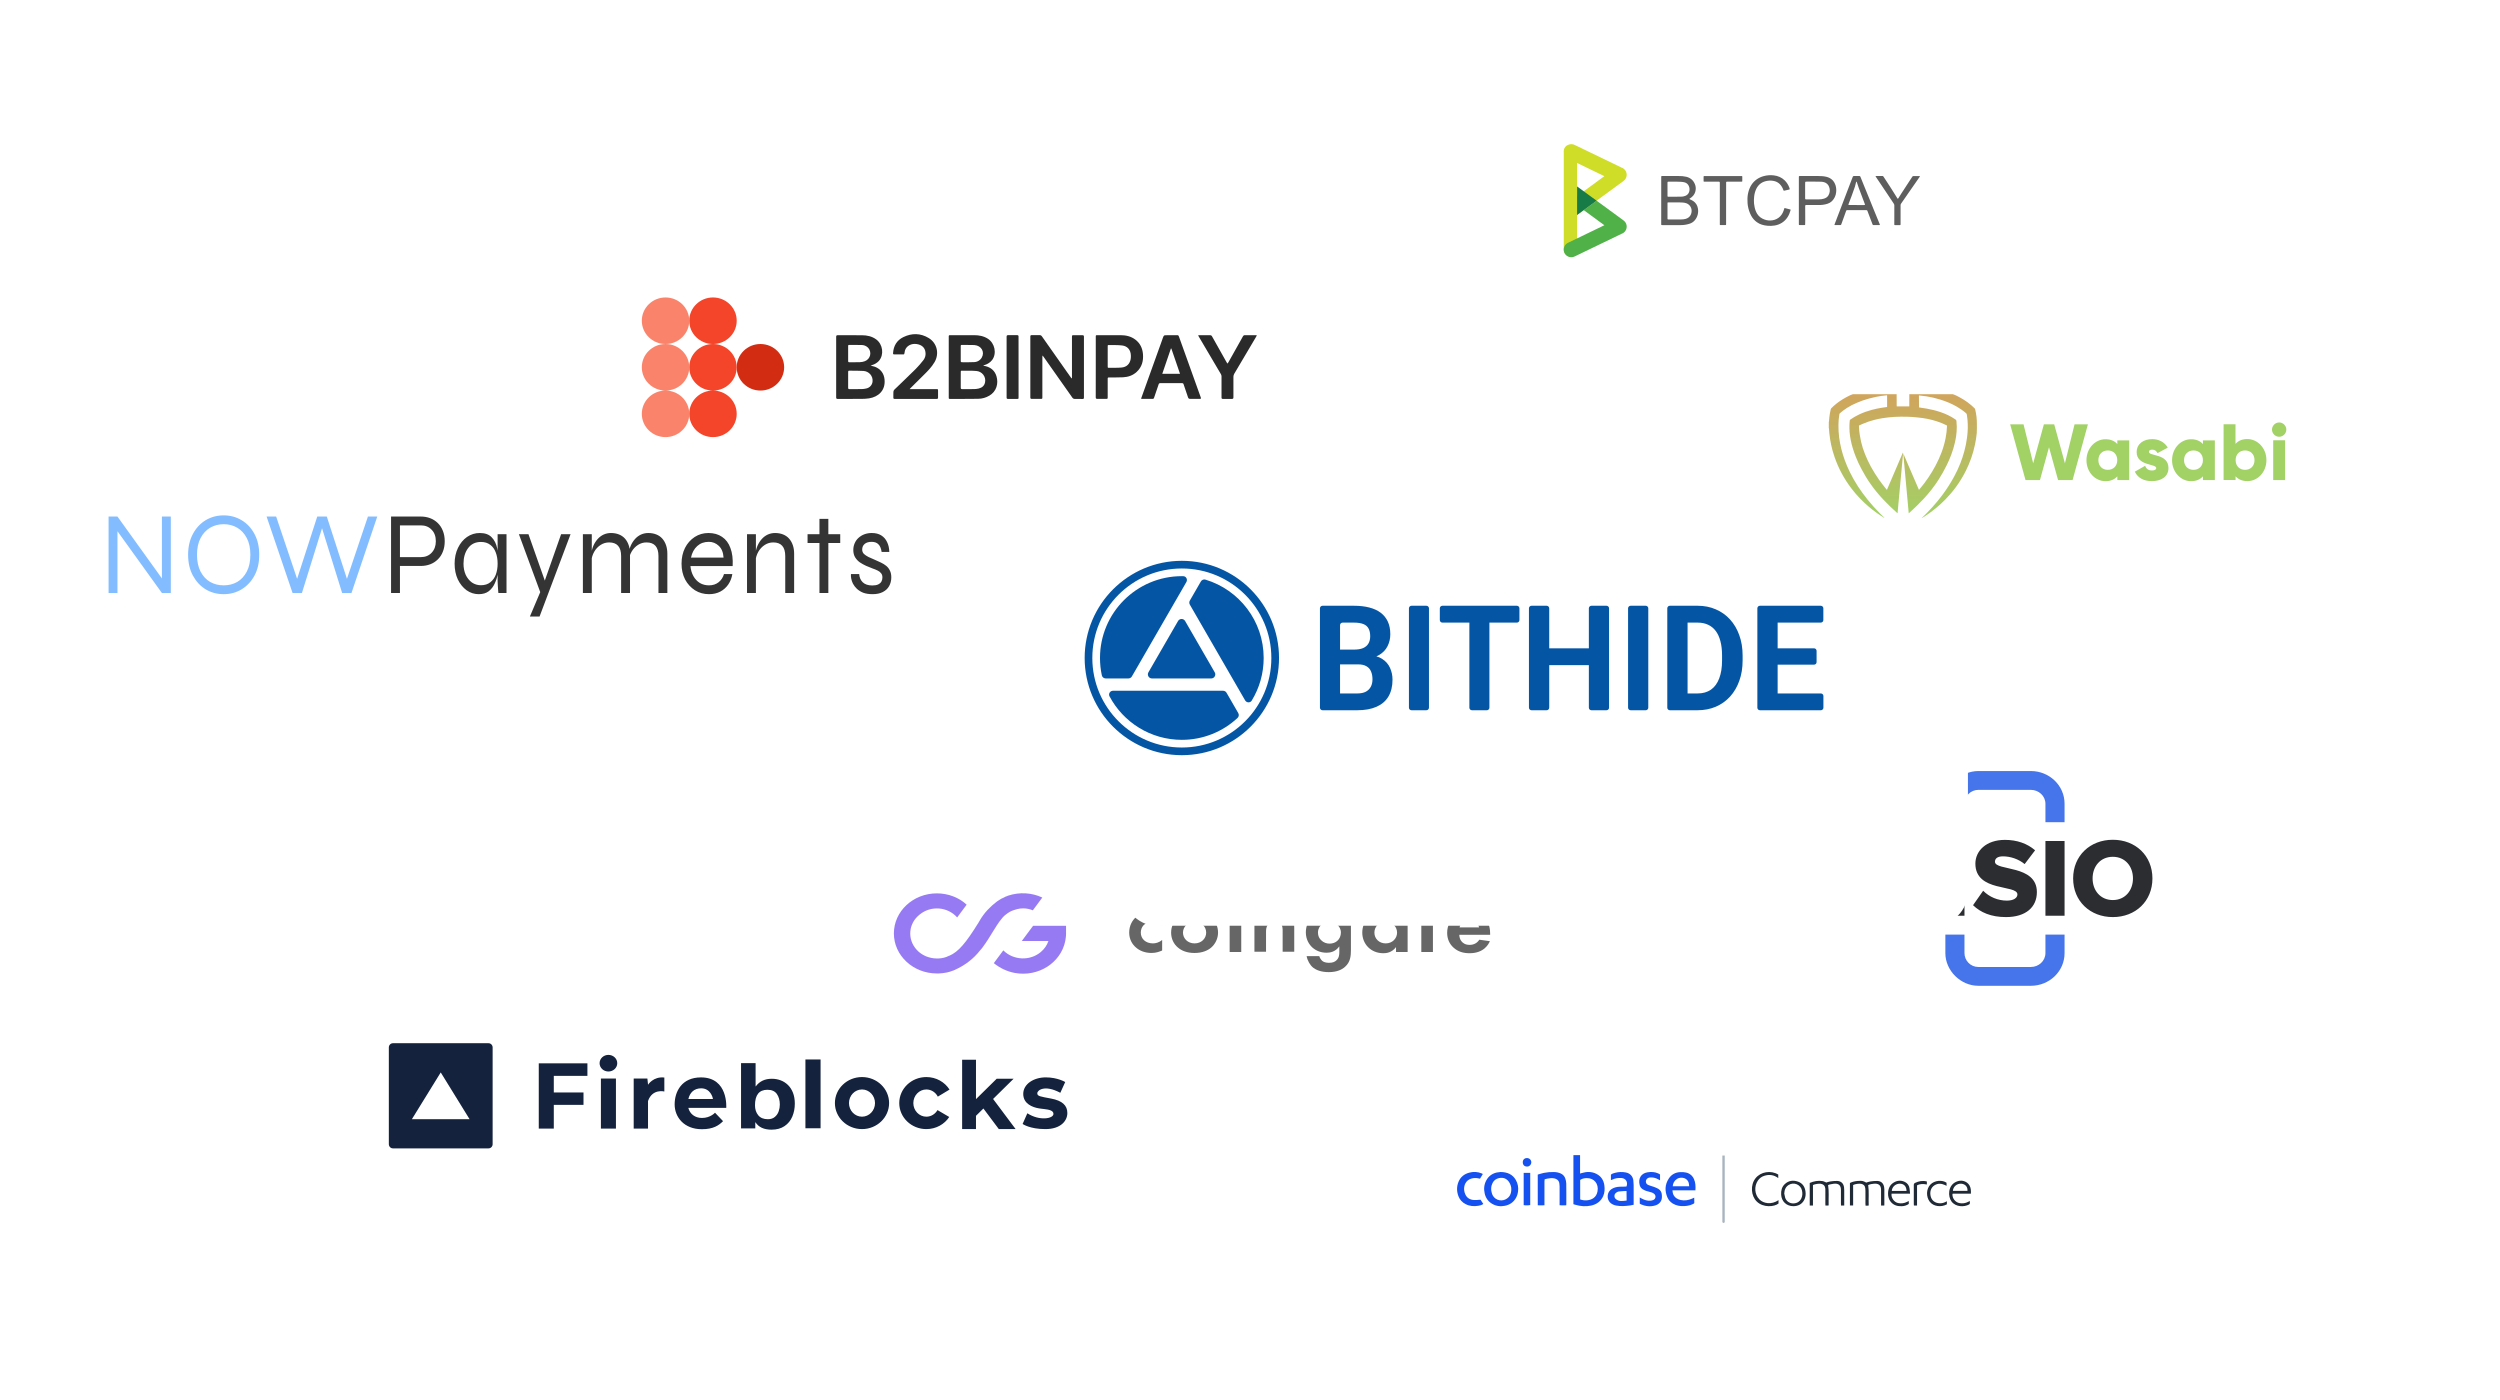 <svg width="582" height="326" viewBox="0 0 582 326" fill="none" xmlns="http://www.w3.org/2000/svg">
<g clip-path="url(#clip0_3598_39319)">
<g opacity="0.8" filter="url(#filter0_ddddd_3598_39319)">
<rect x="11" y="105.25" width="210" height="52.5" rx="8" fill="white"/>
</g>
<g opacity="0.8">
<rect x="11" y="105.668" width="210" height="51.667" rx="8" fill="white"/>
<g clip-path="url(#clip1_3598_39319)">
<path d="M38.264 135.449L37.694 135.64V120.252H39.764V138.05H37.694L26.778 122.881L27.347 122.689V138.05H25.277V120.252H27.347L38.264 135.449ZM52.073 138.324C50.538 138.324 49.141 137.95 47.883 137.201C46.641 136.434 45.649 135.367 44.907 133.998C44.165 132.629 43.794 131.013 43.794 129.151C43.794 127.289 44.165 125.674 44.907 124.305C45.649 122.918 46.64 121.85 47.883 121.101C49.141 120.352 50.538 119.979 52.073 119.979C53.607 119.979 54.996 120.352 56.238 121.101C57.497 121.85 58.497 122.918 59.239 124.305C59.98 125.674 60.351 127.289 60.351 129.151C60.351 131.013 59.98 132.629 59.238 133.998C58.529 135.332 57.492 136.439 56.238 137.201C54.996 137.95 53.607 138.324 52.073 138.324ZM52.073 136.27C53.245 136.27 54.298 136.006 55.229 135.476C56.161 134.929 56.902 134.125 57.454 133.067C58.005 132.007 58.282 130.702 58.282 129.151C58.282 127.6 58.005 126.304 57.454 125.263C56.902 124.204 56.161 123.401 55.229 122.854C54.298 122.306 53.245 122.032 52.073 122.032C50.917 122.032 49.865 122.306 48.917 122.854C47.986 123.401 47.244 124.205 46.693 125.263C46.14 126.304 45.865 127.6 45.865 129.151C45.865 130.702 46.14 132.008 46.693 133.067C47.244 134.126 47.986 134.929 48.917 135.476C49.865 136.006 50.917 136.27 52.073 136.27ZM68.112 138.05L62.061 120.252H64.286L69.485 135.695H68.865L73.855 120.252H76.08L81.073 135.695H80.452L85.653 120.252H87.826L81.824 138.05H79.651L74.684 122.059H75.253L70.286 138.05H68.112Z" fill="#64ACFF"/>
<path d="M92.694 131.752V129.698H97.971C99.006 129.698 99.841 129.36 100.479 128.685C101.136 127.991 101.463 127.097 101.463 126.002C101.463 124.871 101.136 123.976 100.48 123.319C99.841 122.644 99.006 122.306 97.971 122.306H93.108V138.05H91.038V120.252H97.971C98.747 120.252 99.471 120.379 100.144 120.635C100.817 120.891 101.404 121.265 101.903 121.758C102.421 122.251 102.818 122.853 103.093 123.565C103.386 124.277 103.532 125.089 103.532 126.002C103.532 126.915 103.386 127.727 103.093 128.439C102.831 129.129 102.424 129.747 101.903 130.246C101.395 130.744 100.797 131.126 100.144 131.369C99.446 131.629 98.711 131.758 97.971 131.752H92.694ZM111.449 138.323C110.445 138.328 109.462 138.013 108.629 137.42C107.784 136.8 107.103 135.959 106.585 134.901C106.085 133.823 105.835 132.601 105.835 131.232C105.835 129.863 106.094 128.64 106.611 127.563C107.129 126.485 107.826 125.636 108.707 125.016C109.597 124.397 110.642 124.073 111.708 124.085C112.914 124.085 113.829 124.414 114.45 125.071C115.087 125.71 115.518 126.567 115.743 127.645C115.985 128.722 116.105 129.917 116.105 131.232C116.105 131.926 116.037 132.683 115.898 133.504C115.759 134.312 115.515 135.095 115.174 135.832C114.857 136.548 114.377 137.169 113.777 137.639C113.173 138.095 112.397 138.323 111.449 138.323ZM111.966 136.242C112.846 136.242 113.57 136.014 114.139 135.558C114.725 135.102 115.157 134.498 115.433 133.751C115.708 132.984 115.847 132.144 115.847 131.232C115.847 130.228 115.7 129.351 115.407 128.603C115.131 127.836 114.699 127.244 114.113 126.823C113.544 126.385 112.829 126.166 111.965 126.166C110.672 126.166 109.673 126.65 108.965 127.617C108.258 128.566 107.905 129.772 107.905 131.232C107.905 132.2 108.077 133.066 108.422 133.833C108.755 134.546 109.254 135.158 109.871 135.613C110.496 136.034 111.225 136.253 111.966 136.242ZM115.847 124.359H117.916V138.05H116.027L115.976 137.557C115.955 137.173 115.928 136.79 115.897 136.407C115.867 136.042 115.85 135.677 115.847 135.311V124.359ZM120.799 124.359H123.024L127.654 137.502L125.843 138.05L120.799 124.359ZM132.828 124.359L125.61 143.526H123.36L126.49 136.133L130.629 124.359H132.828ZM135.698 124.359H137.768V138.05H135.698V124.359ZM142.217 124.085C142.907 124.085 143.528 124.195 144.08 124.414C144.632 124.633 145.098 124.952 145.477 125.372C145.856 125.792 146.149 126.303 146.356 126.906C146.563 127.489 146.667 128.156 146.667 128.904V138.05H144.597V129.452C144.597 128.392 144.364 127.6 143.899 127.07C143.433 126.54 142.735 126.276 141.803 126.276C141.096 126.276 140.441 126.467 139.837 126.851C139.224 127.245 138.709 127.789 138.337 128.439C137.958 129.096 137.725 129.863 137.638 130.739L137.613 129.151C137.699 128.384 137.871 127.69 138.13 127.07C138.382 126.486 138.723 125.949 139.139 125.482C139.534 125.039 140.009 124.686 140.536 124.441C141.07 124.203 141.631 124.085 142.217 124.085ZM150.909 124.085C151.599 124.085 152.22 124.195 152.772 124.414C153.324 124.633 153.79 124.952 154.169 125.372C154.548 125.792 154.841 126.303 155.048 126.906C155.255 127.489 155.359 128.156 155.359 128.904V138.05H153.289V129.452C153.289 128.392 153.056 127.6 152.591 127.07C152.125 126.54 151.427 126.276 150.495 126.276C149.788 126.276 149.133 126.467 148.529 126.851C147.916 127.245 147.401 127.789 147.029 128.439C146.65 129.096 146.417 129.863 146.331 130.739L146.305 129.151C146.391 128.384 146.563 127.69 146.822 127.07C147.074 126.486 147.415 125.949 147.831 125.482C148.226 125.039 148.701 124.686 149.228 124.441C149.762 124.203 150.323 124.085 150.909 124.085ZM168.545 133.641H170.486C170.357 134.51 170.038 135.336 169.554 136.051C169.071 136.76 168.432 137.333 167.692 137.721C166.932 138.122 166.053 138.323 165.053 138.323C163.845 138.323 162.759 138.022 161.794 137.42C160.833 136.805 160.04 135.937 159.491 134.901C158.939 133.823 158.663 132.601 158.663 131.232C158.663 129.863 158.93 128.64 159.465 127.563C159.988 126.517 160.765 125.638 161.716 125.016C162.664 124.396 163.734 124.085 164.924 124.085C166.182 124.085 167.243 124.386 168.106 124.989C168.985 125.572 169.632 126.44 170.046 127.59C170.477 128.721 170.65 130.119 170.563 131.779H160.733C160.818 132.673 161.051 133.458 161.431 134.134C161.794 134.792 162.311 135.339 162.932 135.722C163.553 136.088 164.259 136.27 165.053 136.27C165.933 136.27 166.674 136.032 167.278 135.558C167.899 135.065 168.322 134.427 168.545 133.641ZM165.001 126.139C163.932 126.139 163.035 126.467 162.311 127.125C161.587 127.782 161.103 128.676 160.862 129.808H168.442C168.372 128.603 168.002 127.69 167.329 127.07C166.694 126.457 165.861 126.124 165.001 126.139ZM173.906 124.359H175.975V138.05H173.906V124.359ZM180.425 124.085C181.115 124.085 181.736 124.195 182.287 124.414C182.84 124.633 183.305 124.952 183.684 125.372C184.065 125.792 184.357 126.303 184.564 126.906C184.771 127.489 184.874 128.156 184.874 128.904V138.05H182.805V129.452C182.805 128.392 182.572 127.6 182.106 127.07C181.641 126.54 180.942 126.276 180.011 126.276C179.305 126.276 178.649 126.467 178.045 126.851C177.432 127.245 176.917 127.79 176.545 128.439C176.165 129.096 175.933 129.863 175.846 130.739L175.82 129.151C175.907 128.384 176.079 127.69 176.338 127.07C176.614 126.45 176.951 125.92 177.346 125.482C177.742 125.039 178.217 124.686 178.743 124.441C179.279 124.203 179.839 124.085 180.425 124.085ZM188 124.359H195.606V126.413H188V124.359ZM190.768 120.8H192.838V138.05H190.768V120.8ZM198.105 133.641H200.019C200.071 134.427 200.346 135.065 200.847 135.558C201.364 136.051 202.105 136.297 203.072 136.297C203.658 136.297 204.114 136.215 204.443 136.051C204.787 135.886 205.038 135.667 205.193 135.394C205.348 135.102 205.426 134.782 205.426 134.435C205.426 134.015 205.322 133.686 205.115 133.45C204.9 133.174 204.625 132.958 204.313 132.82C203.944 132.639 203.564 132.483 203.175 132.354C202.657 132.146 202.14 131.936 201.623 131.725C201.106 131.486 200.614 131.213 200.148 130.903C199.715 130.592 199.346 130.191 199.062 129.726C198.785 129.251 198.648 128.685 198.648 128.028C198.648 127.481 198.751 126.969 198.958 126.495C199.159 126.011 199.46 125.58 199.838 125.235C200.242 124.866 200.707 124.578 201.209 124.386C201.775 124.18 202.37 124.078 202.968 124.085C203.83 124.085 204.554 124.267 205.141 124.633C205.744 124.998 206.202 125.519 206.512 126.194C206.84 126.851 207.012 127.617 207.03 128.494H205.245C205.123 127.672 204.873 127.079 204.494 126.714C204.132 126.331 203.606 126.139 202.916 126.139C202.209 126.139 201.666 126.303 201.287 126.632C200.906 126.96 200.718 127.398 200.718 127.946C200.718 128.347 200.855 128.685 201.131 128.959C201.407 129.215 201.76 129.452 202.192 129.671C202.64 129.872 203.114 130.082 203.615 130.301C204.114 130.52 204.598 130.739 205.064 130.958C205.529 131.177 205.943 131.433 206.305 131.725C206.667 132.016 206.952 132.382 207.159 132.82C207.383 133.24 207.495 133.769 207.495 134.408C207.495 135.175 207.322 135.859 206.978 136.461C206.649 137.045 206.158 137.502 205.503 137.831C204.864 138.159 204.081 138.323 203.149 138.323C202.303 138.323 201.579 138.214 200.976 137.995C200.438 137.788 199.939 137.482 199.502 137.091C199.133 136.745 198.818 136.338 198.57 135.886C198.374 135.5 198.235 135.085 198.156 134.654C198.09 134.321 198.073 133.98 198.105 133.641Z" fill="#010101"/>
</g>
</g>
<g filter="url(#filter1_ddddd_3598_39319)">
<rect x="139" y="58.838" width="164" height="53.365" rx="8" fill="white"/>
</g>
<rect x="139" y="58.838" width="164" height="53.365" rx="8" fill="white"/>
<g clip-path="url(#clip2_3598_39319)">
<path d="M249.553 88.062V87.692C249.553 84.62 249.553 81.549 249.553 78.476C249.553 78.036 249.553 78.034 250.013 78.034C250.663 78.034 251.315 78.043 251.964 78.034C252.232 78.034 252.342 78.101 252.342 78.393C252.334 83.112 252.334 87.831 252.342 92.548C252.342 92.789 252.27 92.888 252.012 92.882C251.382 92.868 250.751 92.891 250.123 92.868C250.041 92.862 249.962 92.839 249.89 92.802C249.818 92.765 249.754 92.714 249.702 92.653C248.023 90.282 246.35 87.909 244.682 85.533L242.915 83.018C242.866 82.948 242.802 82.889 242.688 82.758C242.675 82.957 242.661 83.079 242.661 83.201V92.419C242.661 92.863 242.661 92.863 242.21 92.863C241.549 92.863 240.888 92.863 240.227 92.863C239.973 92.863 239.861 92.8 239.861 92.529C239.869 87.8 239.869 83.07 239.861 78.34C239.861 78.083 239.962 78.014 240.204 78.018C240.793 78.029 241.385 78.036 241.974 78.018C242.094 78.008 242.214 78.031 242.32 78.086C242.426 78.141 242.514 78.225 242.573 78.327C244.549 81.147 246.528 83.961 248.51 86.769L249.273 87.846C249.328 87.923 249.394 87.993 249.456 88.065L249.553 88.062Z" fill="#2A2A2A"/>
<path d="M202.675 85.11C203.019 85.181 203.359 85.272 203.691 85.385C205.035 85.924 205.786 86.938 205.923 88.347C206.172 90.902 204.482 92.397 202.326 92.738C201.743 92.823 201.155 92.864 200.566 92.86C198.735 92.876 196.886 92.86 195.046 92.871C194.761 92.871 194.658 92.799 194.66 92.512C194.668 87.813 194.668 83.115 194.66 78.418C194.66 78.109 194.763 78.033 195.063 78.035C196.914 78.046 198.763 78.035 200.614 78.044C201.824 78.044 202.979 78.281 203.977 79.014C205.546 80.165 205.852 82.606 204.601 84.029C204.176 84.477 203.638 84.806 203.041 84.984L202.675 85.11ZM197.448 88.424C197.448 89.04 197.448 89.658 197.448 90.275C197.448 90.505 197.52 90.592 197.761 90.59C198.706 90.579 199.651 90.59 200.596 90.579C200.95 90.571 201.303 90.526 201.648 90.444C202.056 90.364 202.424 90.152 202.694 89.842C202.964 89.532 203.121 89.142 203.138 88.734C203.159 88.442 203.121 88.149 203.026 87.871C202.931 87.593 202.781 87.336 202.585 87.115C202.389 86.894 202.15 86.714 201.883 86.583C201.615 86.453 201.324 86.376 201.026 86.356C199.914 86.274 198.794 86.315 197.677 86.297C197.474 86.297 197.45 86.414 197.45 86.57C197.448 87.188 197.448 87.806 197.448 88.424ZM197.448 82.301C197.448 82.879 197.448 83.458 197.448 84.034C197.448 84.25 197.505 84.334 197.74 84.331C198.563 84.318 199.387 84.35 200.207 84.314C200.602 84.302 200.992 84.222 201.359 84.079C201.66 83.961 201.927 83.773 202.137 83.531C202.347 83.29 202.493 83.001 202.564 82.691C202.634 82.381 202.626 82.058 202.541 81.752C202.455 81.445 202.295 81.164 202.073 80.932C201.868 80.73 201.623 80.57 201.353 80.464C201.082 80.357 200.793 80.306 200.502 80.313C199.568 80.295 198.633 80.313 197.699 80.296C197.489 80.296 197.445 80.381 197.447 80.568C197.448 81.144 197.448 81.723 197.448 82.301Z" fill="#2A2A2A"/>
<path d="M228.972 85.158C229.106 85.18 229.241 85.196 229.373 85.226C230.691 85.533 231.596 86.32 231.976 87.583C232.483 89.264 232.002 91.116 230.329 92.102C229.542 92.572 228.642 92.828 227.722 92.842C225.525 92.879 223.328 92.861 221.131 92.869C220.931 92.869 220.856 92.788 220.867 92.599C220.867 92.439 220.867 92.279 220.867 92.12C220.867 87.57 220.867 83.019 220.867 78.469C220.867 78.029 220.867 78.029 221.321 78.029C223.141 78.029 224.961 78.029 226.781 78.029C227.905 78.029 228.978 78.227 229.951 78.841C231.599 79.888 232.099 82.29 230.975 83.802C230.538 84.36 229.932 84.769 229.245 84.969C229.146 85.002 229.049 85.039 228.952 85.073L228.972 85.158ZM223.663 88.438C223.663 89.036 223.676 89.634 223.663 90.234C223.663 90.501 223.731 90.593 224.018 90.593C224.922 90.575 225.829 90.593 226.733 90.58C227.109 90.578 227.483 90.533 227.848 90.447C228.626 90.257 229.175 89.797 229.324 88.989C229.385 88.681 229.378 88.363 229.305 88.058C229.231 87.752 229.092 87.466 228.897 87.217C228.701 86.968 228.454 86.763 228.172 86.616C227.889 86.468 227.578 86.382 227.258 86.361C226.136 86.27 225.005 86.316 223.877 86.299C223.659 86.299 223.668 86.439 223.668 86.582C223.659 87.2 223.659 87.82 223.657 88.438H223.663ZM225.382 80.321V80.301C224.895 80.301 224.408 80.301 223.917 80.301C223.734 80.301 223.657 80.353 223.659 80.54C223.659 81.736 223.659 82.931 223.659 84.132C223.659 84.201 223.776 84.326 223.842 84.326C224.816 84.326 225.794 84.359 226.771 84.299C227.141 84.291 227.501 84.186 227.816 83.997C228.131 83.808 228.39 83.54 228.566 83.222C229.298 81.912 228.448 80.461 226.868 80.334C226.374 80.287 225.874 80.321 225.376 80.321H225.382Z" fill="#2A2A2A"/>
<path d="M265.642 92.806C265.825 92.283 266.008 91.778 266.191 91.274C267.624 87.278 269.058 83.282 270.495 79.287C270.616 78.947 270.722 78.602 270.87 78.275C270.903 78.215 270.949 78.163 271.004 78.123C271.06 78.083 271.124 78.056 271.192 78.044C272.159 78.026 273.126 78.044 274.091 78.029C274.34 78.029 274.391 78.182 274.457 78.356C275.077 80.085 275.699 81.815 276.322 83.547L279.466 92.319C279.662 92.858 279.663 92.858 279.078 92.858C278.417 92.858 277.756 92.842 277.095 92.858C276.78 92.87 276.652 92.75 276.56 92.47C276.233 91.464 275.874 90.467 275.541 89.461C275.525 89.38 275.479 89.308 275.411 89.259C275.343 89.21 275.258 89.189 275.174 89.199C273.486 89.206 271.798 89.206 270.11 89.199C270.021 89.19 269.931 89.215 269.859 89.268C269.788 89.322 269.74 89.401 269.726 89.488C269.38 90.519 269.021 91.548 268.673 92.579C268.622 92.734 268.569 92.854 268.371 92.854C267.507 92.854 266.643 92.854 265.779 92.854C265.731 92.844 265.685 92.827 265.642 92.806ZM270.585 87.015H274.706C274.025 85.039 273.36 83.087 272.692 81.145H272.584C271.917 83.091 271.257 85.029 270.579 87.015H270.585Z" fill="#2A2A2A"/>
<path d="M255.095 85.453C255.095 83.119 255.095 80.784 255.095 78.448C255.095 78.031 255.095 78.029 255.513 78.029C257.29 78.029 259.07 78.029 260.849 78.029C262.105 78.029 263.293 78.29 264.313 79.066C265.437 79.921 265.975 81.086 266.083 82.446C266.21 84.016 265.84 85.442 264.633 86.566C263.746 87.394 262.651 87.771 261.452 87.832C260.408 87.884 259.359 87.861 258.312 87.87C257.871 87.87 257.871 87.87 257.871 88.292V92.301C257.871 92.93 257.904 92.856 257.287 92.858C256.67 92.86 256.088 92.843 255.489 92.858C255.179 92.869 255.086 92.772 255.088 92.47C255.101 90.14 255.095 87.796 255.095 85.453ZM257.872 82.927C257.872 83.725 257.872 84.522 257.872 85.318C257.872 85.469 257.852 85.632 258.089 85.629C259.094 85.611 260.102 85.652 261.1 85.562C262.288 85.454 263.015 84.731 263.222 83.586C263.266 83.301 263.28 83.011 263.264 82.722C263.22 81.465 262.492 80.567 261.219 80.424C260.177 80.299 259.112 80.35 258.057 80.325C257.858 80.325 257.874 80.465 257.874 80.596L257.872 82.927Z" fill="#2A2A2A"/>
<path d="M211.772 90.585H217.952C218.372 90.585 218.375 90.585 218.377 91.004C218.377 91.514 218.377 92.022 218.377 92.531C218.377 92.766 218.317 92.87 218.053 92.87C214.798 92.863 211.543 92.863 208.29 92.87C208.048 92.87 207.966 92.786 207.971 92.556C207.982 92.107 207.955 91.658 207.984 91.209C207.998 91.026 208.074 90.854 208.2 90.718C209.848 89.118 211.521 87.545 213.143 85.928C213.814 85.249 214.441 84.529 215.019 83.773C215.209 83.511 215.344 83.215 215.417 82.901C215.489 82.588 215.497 82.263 215.441 81.946C215.303 80.919 214.578 80.269 213.392 80.091C212.136 79.911 211.012 80.52 210.671 81.603C210.608 81.824 210.566 82.05 210.545 82.279C210.527 82.439 210.459 82.508 210.294 82.507C209.584 82.507 208.872 82.507 208.16 82.507C207.892 82.507 207.896 82.352 207.909 82.171C208.02 80.52 208.771 79.227 210.289 78.484C212.273 77.512 214.298 77.54 216.198 78.692C218.157 79.876 218.714 82.325 217.572 84.294C216.863 85.515 215.862 86.494 214.864 87.478C213.897 88.436 212.932 89.394 211.968 90.352C211.924 90.395 211.883 90.453 211.772 90.585Z" fill="#2A2A2A"/>
<path d="M278.917 78.067C279.063 78.053 279.159 78.037 279.256 78.037C280.069 78.037 280.881 78.037 281.694 78.037C281.794 78.029 281.894 78.052 281.98 78.104C282.066 78.156 282.132 78.233 282.17 78.324C283.294 80.333 284.423 82.341 285.555 84.348C285.607 84.44 285.673 84.528 285.762 84.65C285.857 84.51 285.931 84.418 285.987 84.317C287.108 82.314 288.229 80.313 289.352 78.313C289.391 78.222 289.457 78.146 289.543 78.096C289.629 78.045 289.729 78.022 289.828 78.031C290.643 78.042 291.456 78.031 292.269 78.031C292.358 78.031 292.452 78.042 292.591 78.051C292.527 78.188 292.488 78.293 292.432 78.389C290.723 81.262 289.02 84.143 287.322 87.03C287.206 87.236 287.143 87.466 287.139 87.701C287.124 89.297 287.124 90.894 287.139 92.49C287.139 92.772 287.06 92.876 286.762 92.869C286.081 92.849 285.4 92.851 284.719 92.869C284.448 92.869 284.369 92.784 284.371 92.524C284.379 90.887 284.379 89.251 284.371 87.617C284.368 87.44 284.322 87.267 284.235 87.112C282.527 84.211 280.818 81.313 279.109 78.417C279.032 78.32 278.985 78.214 278.917 78.067Z" fill="#2A2A2A"/>
<path d="M237.12 85.443V92.475C237.12 92.868 237.12 92.868 236.715 92.868C236.032 92.868 235.351 92.868 234.67 92.868C234.416 92.868 234.337 92.778 234.337 92.536C234.337 87.819 234.337 83.102 234.337 78.383C234.337 78.108 234.438 78.023 234.703 78.023C235.395 78.038 236.087 78.04 236.777 78.023C237.056 78.023 237.118 78.124 237.116 78.374C237.116 80.734 237.12 83.087 237.12 85.443Z" fill="#2A2A2A"/>
<ellipse cx="177.027" cy="85.504" rx="5.523" ry="5.418" fill="#D22D13"/>
<path d="M165.98 80.086C169.031 80.086 171.504 82.512 171.504 85.504C171.504 88.49 169.041 90.912 165.999 90.922C169.041 90.931 171.504 93.353 171.504 96.34C171.504 99.332 169.031 101.758 165.98 101.758C162.93 101.758 160.458 99.332 160.458 96.34C160.458 93.354 162.92 90.932 165.961 90.922C162.92 90.911 160.458 88.49 160.458 85.504C160.458 82.512 162.931 80.086 165.98 80.086ZM165.98 69.248C169.031 69.248 171.504 71.674 171.504 74.666C171.504 77.658 169.031 80.084 165.98 80.084C162.93 80.084 160.458 77.658 160.458 74.666C160.458 71.674 162.931 69.248 165.98 69.248Z" fill="#F44429"/>
<path d="M154.935 80.086C157.985 80.086 160.458 82.512 160.458 85.504C160.458 88.49 157.995 90.912 154.953 90.922C157.995 90.931 160.458 93.353 160.458 96.34C160.458 99.332 157.985 101.758 154.935 101.758C151.885 101.758 149.412 99.332 149.412 96.34C149.412 93.354 151.874 90.932 154.915 90.922C151.874 90.911 149.412 88.49 149.412 85.504C149.412 82.512 151.885 80.086 154.935 80.086ZM154.935 69.248C157.985 69.248 160.458 71.674 160.458 74.666C160.458 77.658 157.985 80.084 154.935 80.084C151.885 80.084 149.412 77.658 149.412 74.666C149.412 71.674 151.885 69.248 154.935 69.248Z" fill="#F9846B"/>
</g>
<g opacity="0.6" filter="url(#filter2_ddddd_3598_39319)">
<rect x="198" y="197.236" width="159" height="39.525" rx="8" fill="white"/>
</g>
<g opacity="0.6">
<rect x="198" y="196.809" width="159" height="40.381" rx="8" fill="white"/>
<g clip-path="url(#clip3_3598_39319)">
<path d="M242.652 208.949L240.443 211.923C239.767 211.637 238.97 211.466 238.172 211.466C237.681 211.466 237.251 211.523 236.821 211.637C236.76 211.637 236.699 211.637 236.637 211.694C235.962 211.866 235.287 212.095 234.734 212.495C234.673 212.552 234.612 212.552 234.55 212.61C234.059 212.953 233.568 213.353 233.2 213.868C231.788 215.526 230.683 217.929 228.781 220.502C228.596 220.731 228.412 221.017 228.167 221.246C226.694 223.133 224.73 224.677 222.458 225.707C222.336 225.764 222.213 225.821 222.09 225.879C221.783 225.993 221.415 226.107 221.108 226.222C220.863 226.279 220.678 226.336 220.433 226.393C219.819 226.508 219.144 226.622 218.53 226.622C218.407 226.622 218.285 226.622 218.101 226.622C212.576 226.622 208.096 222.447 208.096 217.299C208.096 212.152 212.576 207.977 218.101 207.977C220.678 207.977 223.195 208.892 225.036 210.608L222.827 213.582C220.617 211.065 216.689 210.779 214.111 212.896C211.472 214.955 211.165 218.615 213.374 221.074C214.541 222.39 216.321 223.133 218.101 223.133C218.223 223.133 218.346 223.133 218.53 223.133C219.39 223.076 220.187 222.905 220.924 222.504C220.924 222.504 220.924 222.504 220.985 222.504C223.134 221.589 224.852 219.53 227.798 214.783C227.921 214.611 228.044 214.383 228.167 214.154C229.149 212.495 230.499 211.065 232.095 209.864C232.156 209.807 232.218 209.807 232.279 209.75C232.341 209.693 232.463 209.635 232.525 209.578C232.709 209.464 232.893 209.349 233.077 209.235C233.323 209.121 233.568 209.006 233.814 208.892L233.998 208.778C234.121 208.72 234.243 208.663 234.305 208.663C234.428 208.606 234.612 208.549 234.734 208.492C237.374 207.634 240.197 207.805 242.652 208.949Z" fill="#5022ED"/>
<path d="M248.176 215.525V217.298C248.176 217.642 248.176 217.928 248.115 218.271C248.054 218.557 248.054 218.785 247.992 219.071C246.949 224.162 241.732 227.479 236.269 226.507C234.427 226.163 232.77 225.363 231.358 224.219L233.568 221.245C235.9 223.59 239.829 223.761 242.345 221.588C243.143 220.902 243.757 220.044 244.064 219.071H237.865L240.504 215.525H248.176Z" fill="#5022ED"/>
<path d="M270.487 215.387C269.934 214.873 269.198 214.587 268.277 214.587C266.497 214.587 265.577 215.788 265.577 217.103C265.577 218.59 266.743 219.62 268.4 219.62C269.014 219.62 269.812 219.448 270.548 218.819V221.278C269.996 221.507 269.198 221.85 268.093 221.85C266.559 221.85 265.27 221.335 264.41 220.535C263.674 219.906 262.876 218.762 262.876 217.103C262.876 215.559 263.551 214.243 264.533 213.443C265.699 212.47 267.05 212.299 267.97 212.299C268.953 212.299 269.812 212.47 270.548 212.814V215.387H270.487Z" fill="black"/>
<path d="M281.965 213.618C282.947 214.418 283.561 215.677 283.561 217.106C283.561 218.536 282.886 219.795 281.965 220.595C281.167 221.282 279.879 221.854 278.099 221.854C276.257 221.854 275.03 221.282 274.232 220.595C273.25 219.795 272.636 218.536 272.636 217.106C272.636 215.619 273.311 214.418 274.232 213.618C275.03 212.931 276.319 212.359 278.099 212.359C279.94 212.359 281.167 212.931 281.965 213.618ZM280.799 217.106C280.799 215.677 279.633 214.59 278.099 214.59C276.564 214.59 275.398 215.734 275.398 217.106C275.398 218.479 276.503 219.623 278.099 219.623C279.694 219.623 280.799 218.479 280.799 217.106Z" fill="black"/>
<path d="M287.612 207.326C288.471 207.326 289.208 208.012 289.208 208.813C289.208 209.614 288.471 210.3 287.612 210.3C286.753 210.3 286.016 209.614 286.016 208.813C285.955 208.012 286.691 207.326 287.612 207.326ZM288.962 212.645V221.625H286.262V212.645H288.962Z" fill="black"/>
<path d="M292.092 212.645H294.793V213.789C295.284 213.103 296.205 212.359 297.74 212.359C298.599 212.359 299.827 212.588 300.562 213.446C301.238 214.19 301.299 215.105 301.299 215.963V221.568H298.599V216.706C298.599 216.191 298.599 215.448 298.108 214.933C297.678 214.533 297.126 214.476 296.819 214.476C296.082 214.476 295.53 214.704 295.161 215.276C294.732 215.848 294.732 216.477 294.732 216.992V221.568H292.031V212.645H292.092Z" fill="black"/>
<path d="M311.795 212.642H314.496V221.164C314.496 222.537 314.373 223.966 313.145 225.053C312.47 225.682 311.304 226.311 309.34 226.311C307.498 226.311 306.394 225.797 305.718 225.282C304.982 224.71 304.368 223.623 304.184 222.594H307.13C307.253 222.994 307.498 223.394 307.806 223.68C308.358 224.138 309.094 224.138 309.463 224.138C310.261 224.138 310.752 223.909 311.12 223.566C311.733 222.994 311.795 222.308 311.795 221.564V220.306C310.874 221.621 309.585 221.793 308.849 221.793C307.56 221.793 306.455 221.393 305.534 220.592C304.797 219.906 304 218.762 304 217.046C304 215.616 304.553 214.358 305.473 213.5C306.333 212.756 307.498 212.299 308.788 212.299C310.568 212.299 311.427 213.214 311.795 213.729V212.642ZM307.683 215.216C307.253 215.616 306.823 216.188 306.823 217.103C306.823 217.904 307.13 218.476 307.56 218.876C308.113 219.448 308.849 219.677 309.524 219.677C310.199 219.677 310.874 219.448 311.304 219.048C311.857 218.59 312.163 217.847 312.163 217.103C312.163 216.245 311.733 215.673 311.365 215.33C310.813 214.815 310.199 214.587 309.463 214.587C308.603 214.587 307.99 214.93 307.683 215.216Z" fill="black"/>
<path d="M324.993 212.645H327.694V221.625H324.993V220.481C324.011 221.796 322.722 221.911 322.047 221.911C319.1 221.911 317.137 219.737 317.137 217.106C317.137 214.476 319.039 212.359 321.924 212.359C322.66 212.359 324.072 212.474 324.993 213.789V212.645ZM319.96 217.106C319.96 218.536 321.064 219.623 322.599 219.623C324.133 219.623 325.238 218.479 325.238 217.106C325.238 215.734 324.133 214.59 322.599 214.59C321.064 214.59 319.96 215.677 319.96 217.106Z" fill="black"/>
<path d="M333.584 214.818V221.625H330.884V214.818H329.84V212.645H330.884V209.557H333.584V212.645H335.426V214.818H333.584Z" fill="black"/>
<path d="M346.844 219.108C346.537 219.794 345.493 221.91 342.117 221.91C340.583 221.91 339.416 221.51 338.435 220.652C337.391 219.737 336.9 218.536 336.9 217.163C336.9 215.39 337.698 214.303 338.373 213.674C339.478 212.645 340.829 212.416 341.995 212.416C343.959 212.416 345.064 213.16 345.739 213.903C346.782 215.047 346.905 216.42 346.905 217.392V217.621H339.724C339.724 218.135 339.908 218.765 340.215 219.108C340.521 219.508 341.074 219.966 342.117 219.966C343.16 219.966 343.897 219.508 344.389 218.765L346.844 219.108ZM344.327 215.905C344.081 214.704 343.038 214.132 342.056 214.132C341.074 214.132 340.03 214.704 339.785 215.905H344.327Z" fill="black"/>
</g>
</g>
<g opacity="0.8" filter="url(#filter3_ddd_3598_39319)">
<rect x="418" y="82" width="122" height="47" rx="8" fill="white"/>
</g>
<g opacity="0.8">
<rect x="418" y="82" width="122" height="46.366" rx="8" fill="white"/>
<path d="M460.22 98.656C460.22 98.11 460.19 97.579 460.131 97.033C460.058 96.428 459.94 95.838 459.807 95.248C459.792 95.189 459.748 95.13 459.704 95.071C458.656 94.024 457.461 93.168 456.163 92.475C455.219 91.959 454.246 91.546 453.228 91.192C451.797 90.69 450.337 90.351 448.847 90.115C447.637 89.923 446.413 89.82 445.188 89.79C445.07 89.79 444.952 89.776 444.834 89.761C444.731 89.761 444.628 89.761 444.51 89.761C444.51 89.982 444.495 90.203 444.495 90.425C444.495 91.767 444.48 93.124 444.48 94.466C444.48 94.511 444.48 94.555 444.48 94.614C443.507 94.614 442.548 94.614 441.56 94.614C441.56 94.481 441.545 94.334 441.545 94.201C441.545 92.991 441.53 91.782 441.53 90.572C441.53 90.351 441.53 90.13 441.53 89.908C441.53 89.849 441.515 89.805 441.501 89.746C441.397 89.746 441.309 89.746 441.22 89.746C441.087 89.761 440.955 89.776 440.822 89.776C439.834 89.805 438.845 89.879 437.872 89.997C436.913 90.115 435.969 90.292 435.039 90.513C434.125 90.734 433.225 91 432.325 91.339C431.175 91.767 430.083 92.283 429.036 92.918C428.047 93.522 427.133 94.216 426.321 95.042C426.277 95.086 426.233 95.145 426.218 95.204C426.144 95.529 426.071 95.853 426.012 96.178C425.894 96.797 425.835 97.431 425.79 98.051C425.79 98.11 425.761 98.169 425.746 98.228C425.746 98.685 425.746 99.143 425.746 99.6C425.761 99.674 425.776 99.748 425.79 99.836C425.82 100.161 425.835 100.47 425.864 100.795C425.953 101.724 426.1 102.654 426.292 103.568C426.498 104.527 426.764 105.471 427.088 106.4C427.531 107.669 428.047 108.893 428.682 110.073C429.36 111.357 430.142 112.581 431.027 113.732C432.207 115.281 433.55 116.682 435.039 117.951C436.146 118.895 437.311 119.736 438.55 120.503C438.594 120.532 438.639 120.547 438.683 120.576C438.654 120.517 438.624 120.473 438.58 120.429C438.285 120.134 437.99 119.854 437.695 119.559C436.662 118.526 435.688 117.449 434.774 116.313C433.151 114.292 431.72 112.139 430.599 109.808C429.773 108.111 429.124 106.371 428.667 104.542C428.446 103.642 428.269 102.727 428.151 101.813C428.033 100.854 427.974 99.88 427.988 98.921C428.003 98.081 428.062 97.24 428.21 96.414C428.224 96.325 428.269 96.251 428.342 96.192C428.859 95.735 429.419 95.322 429.994 94.953C430.747 94.481 431.543 94.068 432.369 93.729C433.24 93.36 434.125 93.05 435.039 92.8C435.585 92.652 436.131 92.534 436.677 92.401C437.503 92.224 438.329 92.106 439.17 92.032C439.229 92.032 439.273 92.032 439.317 92.032C439.317 92.947 439.317 93.847 439.317 94.747C439.273 94.761 439.244 94.761 439.214 94.761C438.904 94.806 438.58 94.85 438.27 94.894C437.385 95.027 436.529 95.204 435.674 95.44C434.7 95.706 433.741 96.045 432.841 96.473C432.104 96.812 431.396 97.225 430.732 97.697C430.673 97.741 430.629 97.8 430.629 97.874C430.599 98.154 430.57 98.435 430.555 98.715C430.496 99.939 430.599 101.149 430.835 102.358C431.086 103.686 431.499 104.984 431.986 106.238C432.384 107.256 432.841 108.244 433.358 109.203C433.992 110.398 434.685 111.563 435.467 112.67C436.382 113.983 437.4 115.207 438.506 116.372C439.494 117.42 440.542 118.423 441.619 119.382C441.648 119.411 441.692 119.441 441.751 119.485C442.179 114.823 442.607 110.191 443.035 105.56C443.049 105.56 443.064 105.56 443.079 105.56C443.507 110.191 443.934 114.823 444.348 119.455C444.377 119.455 444.392 119.455 444.392 119.455C444.421 119.426 444.451 119.396 444.495 119.382C445.66 118.334 446.781 117.257 447.844 116.107C449.112 114.735 450.278 113.274 451.281 111.696C451.989 110.59 452.638 109.439 453.213 108.259C453.597 107.477 453.936 106.681 454.246 105.869C454.614 104.881 454.924 103.878 455.145 102.86C455.323 102.078 455.441 101.282 455.5 100.485C455.559 99.703 455.559 98.936 455.47 98.169C455.426 97.786 455.441 97.786 455.116 97.579C454.083 96.871 452.962 96.355 451.797 95.956C450.735 95.588 449.643 95.322 448.552 95.13C447.991 95.027 447.416 94.953 446.855 94.865C446.826 94.865 446.781 94.85 446.752 94.835C446.737 93.906 446.737 92.991 446.722 92.077C446.796 92.077 446.855 92.077 446.914 92.077C447.445 92.136 447.976 92.195 448.507 92.269C449.599 92.446 450.676 92.696 451.738 93.036C453.036 93.434 454.275 93.95 455.455 94.614C456.252 95.071 457.004 95.588 457.697 96.192C457.801 96.281 457.86 96.369 457.874 96.502C457.919 96.915 457.992 97.328 458.037 97.741C458.155 99.098 458.111 100.456 457.933 101.813C457.801 102.919 457.579 104.011 457.284 105.087C457.034 106.017 456.724 106.931 456.385 107.816C455.957 108.893 455.47 109.955 454.909 110.973C454.069 112.522 453.11 113.997 452.062 115.399C450.661 117.243 449.112 118.954 447.431 120.547C447.401 120.576 447.386 120.606 447.357 120.621C447.401 120.621 447.445 120.591 447.475 120.576C447.726 120.414 447.991 120.252 448.242 120.09C449.938 118.968 451.502 117.7 452.918 116.239C453.788 115.34 454.6 114.396 455.337 113.392C456.208 112.198 456.975 110.944 457.638 109.616C458.125 108.643 458.553 107.654 458.907 106.622C459.261 105.604 459.556 104.556 459.777 103.494C459.969 102.609 460.102 101.709 460.19 100.81C460.235 100.087 460.22 99.364 460.22 98.656ZM450.927 98.095C451.679 98.346 452.416 98.626 453.125 98.995C453.169 99.01 453.198 99.039 453.257 99.069C453.257 99.113 453.257 99.172 453.257 99.216C453.228 100.131 453.125 101.046 452.948 101.945C452.726 103.096 452.402 104.232 451.989 105.323C451.207 107.403 450.16 109.336 448.92 111.18C448.301 112.109 447.622 112.994 446.899 113.85C446.855 113.909 446.796 113.968 446.737 114.042C446.516 113.555 446.309 113.068 446.103 112.581C445.896 112.109 445.69 111.622 445.483 111.15C445.277 110.663 445.07 110.191 444.864 109.705C444.657 109.233 444.451 108.746 444.244 108.274C444.038 107.787 443.831 107.315 443.625 106.828C443.418 106.356 443.226 105.869 442.99 105.368C441.751 108.274 440.512 111.15 439.273 114.042C439.229 113.983 439.185 113.953 439.155 113.909C438.55 113.186 437.975 112.434 437.429 111.667C436.751 110.693 436.116 109.69 435.541 108.643C435.025 107.684 434.553 106.695 434.154 105.678C433.786 104.748 433.476 103.804 433.255 102.831C433.137 102.285 433.033 101.724 432.945 101.178C432.841 100.529 432.782 99.88 432.768 99.216C432.768 99.172 432.768 99.128 432.768 99.069C433.048 98.936 433.328 98.803 433.609 98.685C434.464 98.302 435.364 98.007 436.264 97.771C436.913 97.594 437.562 97.461 438.226 97.358C440.129 97.048 442.061 96.96 443.993 97.019C444.834 97.033 445.675 97.092 446.501 97.195C448.006 97.328 449.481 97.623 450.927 98.095Z" fill="url(#paint0_linear_3598_39319)"/>
<path d="M467.968 98.789H471.08L473.323 107.861L475.815 98.789H478.22L480.713 107.861L482.955 98.789H486.068L482.498 111.755H479.12L477.01 104.114L474.901 111.755H471.538L467.968 98.789Z" fill="#8BC540"/>
<path d="M495.687 102.49V111.754H492.913V110.883C492.309 111.591 491.394 112.019 490.155 112.019C487.736 112.019 485.729 109.895 485.729 107.137C485.729 104.378 487.736 102.254 490.155 102.254C491.394 102.254 492.309 102.682 492.913 103.39V102.519H495.687V102.49ZM492.899 107.122C492.899 105.735 491.969 104.865 490.701 104.865C489.432 104.865 488.503 105.735 488.503 107.122C488.503 108.508 489.432 109.379 490.701 109.379C491.969 109.379 492.899 108.508 492.899 107.122Z" fill="#8BC540"/>
<path d="M504.817 108.968C504.817 111.092 502.959 112.007 500.967 112.007C499.109 112.007 497.707 111.299 496.984 109.809L499.389 108.437C499.625 109.145 500.156 109.528 500.967 109.528C501.631 109.528 501.97 109.322 501.97 108.953C501.97 107.935 497.412 108.466 497.412 105.265C497.412 103.244 499.109 102.227 501.041 102.227C502.546 102.227 503.873 102.89 504.655 104.203L502.28 105.487C502.015 105 501.646 104.675 501.041 104.675C500.554 104.675 500.259 104.867 500.259 105.192C500.259 106.254 504.817 105.546 504.817 108.968Z" fill="#8BC540"/>
<path d="M515.615 102.49V111.754H512.842V110.883C512.237 111.591 511.323 112.019 510.084 112.019C507.664 112.019 505.658 109.895 505.658 107.137C505.658 104.378 507.664 102.254 510.084 102.254C511.323 102.254 512.237 102.682 512.842 103.39V102.519H515.615V102.49ZM512.842 107.122C512.842 105.735 511.913 104.865 510.644 104.865C509.376 104.865 508.446 105.735 508.446 107.122C508.446 108.508 509.376 109.379 510.644 109.379C511.913 109.379 512.842 108.508 512.842 107.122Z" fill="#8BC540"/>
<path d="M527.623 107.123C527.623 109.881 525.617 112.005 523.198 112.005C521.959 112.005 521.044 111.578 520.439 110.87V111.74H517.651V98.773H520.425V103.346C521.029 102.638 521.944 102.21 523.183 102.21C525.617 102.225 527.623 104.364 527.623 107.123ZM524.85 107.123C524.85 105.736 523.921 104.866 522.652 104.866C521.369 104.866 520.454 105.736 520.454 107.123C520.454 108.509 521.383 109.38 522.652 109.38C523.921 109.38 524.85 108.509 524.85 107.123Z" fill="#8BC540"/>
<path d="M528.921 100.013C528.921 99.113 529.688 98.346 530.588 98.346C531.488 98.346 532.255 99.098 532.255 100.013C532.255 100.927 531.488 101.68 530.588 101.68C529.688 101.68 528.921 100.912 528.921 100.013ZM529.201 102.491H531.974V111.755H529.201V102.491Z" fill="#8BC540"/>
</g>
<g filter="url(#filter4_ddd_3598_39319)">
<rect x="79" y="231.693" width="181" height="47.544" rx="8" fill="white"/>
</g>
<rect x="79" y="231.34" width="181" height="47.524" rx="8" fill="white"/>
<path d="M175.903 247.492V252.896H175.951C176.822 251.723 178.065 251.136 179.682 251.136C180.403 251.136 181.085 251.257 181.727 251.498C182.37 251.739 182.942 252.102 183.44 252.588C183.938 253.074 184.329 253.681 184.61 254.41C184.893 255.139 185.033 255.981 185.033 256.935C185.033 258.01 184.84 259.01 184.454 259.933C184.067 260.857 183.466 261.596 182.65 262.153C181.834 262.709 180.821 262.988 179.611 262.988C177.864 262.988 176.621 262.417 175.879 261.277H175.832V262.692H172.515V247.492H175.903ZM163.174 250.819C169.621 250.819 169.069 257.918 169.069 257.918H160.244C160.602 259.331 161.788 260.26 163.422 260.26C165.392 260.26 166.453 259.04 166.453 259.04L168.326 261.003C167.362 261.985 166.067 262.882 163.394 262.882C159.261 262.882 157.057 260.078 157.057 257.105C157.057 254.132 158.711 250.819 163.174 250.819ZM243.446 250.813C246.219 250.813 247.982 251.898 247.982 251.898L246.843 254.403C243.152 252.44 241.481 253.824 241.481 254.515C241.481 255.207 242.142 255.263 244.713 255.749C247.284 256.236 248.479 257.338 248.479 259.114C248.479 260.891 246.99 262.854 243.354 262.854C239.717 262.854 238.064 261.657 238.064 261.657L239.166 259.17C242.013 261.022 245.245 260.423 245.245 259.321C245.245 258.493 244.171 258.318 243.014 258.179L242.516 258.12C242.295 258.093 242.076 258.065 241.866 258.03C240.397 257.787 238.211 256.983 238.211 254.665C238.211 252.346 240.673 250.813 243.446 250.813ZM227.208 246.701V255.881L232.029 251.131H235.969L231.191 255.838L236.437 262.854H232.525L228.937 258.058L227.208 259.761V262.854H223.984V246.701H227.208ZM215.655 250.739C217.941 250.739 219.943 251.906 221.05 253.655L218.324 255.298C217.814 254.304 216.809 253.627 215.655 253.627C213.981 253.627 212.624 255.046 212.624 256.796C212.624 258.546 213.981 259.965 215.655 259.965C216.756 259.965 217.717 259.349 218.248 258.43L220.985 260.035C219.867 261.729 217.899 262.854 215.655 262.854C212.17 262.854 209.345 260.142 209.345 256.796C209.345 253.451 212.17 250.739 215.655 250.739ZM200.674 250.739C204.157 250.739 206.983 253.451 206.983 256.796C206.983 260.142 204.157 262.854 200.674 262.854C197.188 262.854 194.365 260.142 194.365 256.796C194.365 253.451 197.188 250.739 200.674 250.739ZM143.39 251.075V262.742H139.891V251.075H143.39ZM136.749 247.542V250.458H128.924V254.328H135.839V257.217H128.924V262.742H125.425V247.542H136.749ZM150.857 252.533C150.857 252.533 152.097 250.542 154.659 250.851V254.104C154.659 254.104 151.877 253.375 150.857 256.32V262.742H147.524V251.075H150.711L150.857 252.449V252.533ZM191.03 246.644V262.657H187.503V246.644H191.03ZM178.662 253.699C176.729 253.699 175.762 254.906 175.762 257.321C175.762 258.236 176.011 259.003 176.508 259.623C177.007 260.243 177.758 260.553 178.762 260.553C179.432 260.553 179.975 260.374 180.393 260.016C180.81 259.658 181.106 259.22 181.281 258.701C181.457 258.183 181.544 257.666 181.544 257.15C181.544 256.157 181.315 255.335 180.856 254.681C180.398 254.026 179.666 253.699 178.662 253.699ZM200.674 253.627C198.999 253.627 197.643 255.046 197.643 256.796C197.643 258.547 198.999 259.965 200.674 259.965C202.347 259.965 203.704 258.547 203.704 256.796C203.704 255.046 202.347 253.627 200.674 253.627ZM163.229 253.361C161.524 253.361 160.576 254.439 160.256 255.843H165.97C165.942 255.478 165.378 253.361 163.229 253.361ZM141.64 245.578C142.776 245.578 143.697 246.445 143.697 247.513C143.697 248.582 142.776 249.448 141.64 249.448C140.505 249.448 139.583 248.582 139.583 247.513C139.583 246.445 140.505 245.578 141.64 245.578Z" fill="#14223D"/>
<path d="M113.731 242.861C114.258 242.861 114.685 243.3 114.685 243.841V266.364C114.685 266.905 114.258 267.343 113.731 267.343H91.475C90.948 267.343 90.52 266.905 90.52 266.364V243.841C90.52 243.3 90.948 242.861 91.475 242.861H113.731ZM102.603 249.662L95.89 260.543H109.315L102.603 249.662Z" fill="#14223D"/>
<g filter="url(#filter5_ddd_3598_39319)">
<rect x="414" y="171.652" width="96.039" height="66.694" rx="8" fill="white"/>
</g>
<rect x="414" y="171.652" width="96.118" height="66.694" rx="8" fill="white"/>
<g clip-path="url(#clip4_3598_39319)">
<path fill-rule="evenodd" clip-rule="evenodd" d="M457.329 217.578V221.866C457.329 222.727 457.666 223.552 458.269 224.161C458.565 224.461 458.919 224.7 459.309 224.864C459.7 225.027 460.119 225.111 460.543 225.112H472.791C474.605 225.112 476.177 223.714 476.177 221.88V217.578H480.631V221.87C480.631 226.191 477.028 229.496 472.791 229.493L468.607 229.491H464.753C463.447 229.491 462.08 229.491 460.543 229.493C456.462 229.496 452.876 225.978 452.881 221.88V217.578H457.329ZM462.313 179.501H463.96L464.753 179.502H469.396L471.033 179.501L472.792 179.5C477.027 179.497 480.631 182.801 480.631 187.123V191.415H476.177V187.112C476.177 185.279 474.605 183.881 472.791 183.881H460.543C460.119 183.881 459.7 183.966 459.309 184.129C458.919 184.293 458.565 184.531 458.269 184.832C457.664 185.445 457.327 186.269 457.329 187.127V191.415H452.881V187.112C452.876 183.015 456.462 179.497 460.543 179.5L462.313 179.501Z" fill="#4574EB"/>
<path fill-rule="evenodd" clip-rule="evenodd" d="M466.755 195.524C469.525 195.524 471.932 196.359 473.771 197.95L471.337 201.159C469.887 199.959 467.996 199.359 466.288 199.359C464.994 199.359 464.425 199.88 464.425 200.611C464.425 202.828 474.185 201.211 474.185 207.681C474.185 211.177 471.622 213.498 466.987 213.498C463.492 213.498 461.057 212.403 459.323 210.733L461.679 207.368C462.399 208.093 463.257 208.67 464.204 209.064C465.151 209.458 466.167 209.662 467.194 209.663C468.722 209.663 469.654 209.063 469.654 208.228C469.654 205.854 459.867 207.759 459.867 201.054C459.867 198.132 462.327 195.524 466.755 195.524ZM491.869 195.498C497.15 195.498 501.085 199.202 501.085 204.498C501.085 209.794 497.15 213.498 491.869 213.498C486.586 213.498 482.625 209.794 482.625 204.499C482.625 199.202 486.586 195.498 491.869 195.498ZM431.491 195.785C435.374 195.785 437.497 198.42 437.497 201.576C437.497 204.633 435.475 207.216 431.766 207.337L431.491 207.342H427.296V213.186H422.844V195.784H431.492L431.491 195.785ZM443.944 195.785V209.273H450.882V213.185H439.492V195.786H443.945L443.944 195.785ZM457.33 195.785V213.185H452.877V195.786L457.33 195.785ZM480.632 195.785V213.185H476.178V195.786L480.632 195.785ZM491.869 199.463C488.995 199.463 487.156 201.654 487.156 204.498C487.156 207.315 488.995 209.533 491.869 209.533C494.717 209.533 496.555 207.315 496.555 204.498C496.555 201.654 494.717 199.463 491.869 199.463ZM430.896 199.697H427.295V203.429H430.894C432.085 203.429 432.966 202.75 432.966 201.577C432.966 200.376 432.085 199.698 430.894 199.698L430.896 199.697Z" fill="#2B2D31"/>
</g>
<g filter="url(#filter6_ddd_3598_39319)">
<rect x="358" y="27" width="95" height="39" rx="8" fill="white"/>
</g>
<rect x="358" y="27.527" width="95" height="38.39" rx="6.032" fill="white"/>
<g clip-path="url(#clip5_3598_39319)">
<path d="M386.733 46.688V41.295C386.733 41.24 386.733 41.185 386.733 41.131C386.733 41.022 386.786 40.975 386.892 40.977C386.946 40.977 387.001 40.977 387.055 40.977H390.759C391.368 40.962 391.977 41.021 392.571 41.154C393.533 41.392 394.206 41.962 394.577 42.884C394.75 43.306 394.81 43.765 394.75 44.217C394.678 44.861 394.358 45.453 393.859 45.866C393.722 45.982 393.566 46.074 393.423 46.181C393.373 46.223 393.327 46.269 393.284 46.318C393.335 46.349 393.384 46.385 393.437 46.412C393.685 46.541 393.953 46.642 394.182 46.8C394.474 46.996 394.723 47.251 394.911 47.549C395.099 47.847 395.223 48.182 395.274 48.53C395.362 49.005 395.346 49.492 395.227 49.96C395.108 50.428 394.889 50.864 394.585 51.239C394.246 51.654 393.788 51.955 393.272 52.102C392.623 52.306 391.947 52.408 391.267 52.404C389.852 52.398 388.438 52.404 387.024 52.404C386.729 52.404 386.729 52.404 386.729 52.107L386.733 46.688ZM388.192 49.081C388.192 49.667 388.192 50.253 388.192 50.839C388.192 51.056 388.222 51.084 388.431 51.093C388.462 51.093 388.493 51.093 388.525 51.093C389.455 51.093 390.384 51.103 391.314 51.089C391.696 51.097 392.078 51.05 392.447 50.948C392.901 50.805 393.276 50.566 393.527 50.144C393.728 49.798 393.825 49.403 393.808 49.003C393.795 48.623 393.665 48.255 393.437 47.951C393.208 47.646 392.892 47.418 392.531 47.299C392.023 47.138 391.499 47.135 390.979 47.122C390.135 47.102 389.29 47.116 388.446 47.116C388.206 47.116 388.193 47.129 388.193 47.366C388.192 47.938 388.192 48.509 388.192 49.081ZM388.192 44.046C388.192 44.546 388.192 45.046 388.192 45.547C388.192 45.774 388.214 45.799 388.425 45.799C389.378 45.799 390.331 45.799 391.284 45.789C391.643 45.795 392 45.731 392.335 45.602C392.786 45.414 393.107 45.109 393.244 44.631C393.371 44.209 393.348 43.756 393.177 43.35C393.092 43.127 392.954 42.927 392.774 42.77C392.594 42.612 392.378 42.501 392.145 42.446C391.662 42.317 391.169 42.323 390.682 42.302C389.956 42.27 389.229 42.293 388.502 42.294C388.215 42.294 388.19 42.32 388.19 42.599C388.191 43.079 388.192 43.561 388.192 44.044V44.046Z" fill="#5E5E5E"/>
<path d="M418.773 46.696V41.279C418.773 40.979 418.773 40.978 419.072 40.978C420.495 40.978 421.917 40.97 423.34 40.978C423.964 40.984 424.589 41.013 425.2 41.166C426.294 41.439 426.995 42.122 427.328 43.194C427.473 43.697 427.517 44.223 427.455 44.743C427.386 45.536 427.035 46.279 426.466 46.836C426.182 47.106 425.84 47.308 425.467 47.425C424.805 47.643 424.111 47.745 423.414 47.726C422.484 47.726 421.554 47.726 420.623 47.726C420.561 47.722 420.498 47.722 420.436 47.726C420.294 47.743 420.248 47.8 420.248 47.941C420.252 49.035 420.257 50.129 420.26 51.224C420.26 51.56 420.249 51.896 420.242 52.232C420.242 52.372 420.228 52.387 420.087 52.396C419.977 52.401 419.867 52.396 419.758 52.396C419.485 52.396 419.211 52.396 418.938 52.396C418.795 52.396 418.782 52.371 418.774 52.228C418.774 52.181 418.774 52.134 418.774 52.087L418.773 46.696ZM422.118 46.414C422.556 46.414 422.993 46.414 423.431 46.414C423.83 46.42 424.227 46.365 424.609 46.25C425.054 46.114 425.437 45.88 425.674 45.461C425.846 45.167 425.948 44.836 425.972 44.496C425.996 44.156 425.942 43.814 425.814 43.498C425.723 43.239 425.571 43.006 425.371 42.818C425.17 42.63 424.928 42.493 424.664 42.419C424.255 42.294 423.828 42.303 423.41 42.292C422.472 42.266 421.534 42.284 420.596 42.284C420.533 42.282 420.471 42.285 420.409 42.293C420.385 42.294 420.362 42.3 420.341 42.311C420.32 42.321 420.301 42.336 420.286 42.354C420.27 42.372 420.259 42.393 420.252 42.415C420.244 42.438 420.242 42.461 420.244 42.485C420.244 42.695 420.235 42.905 420.235 43.115C420.235 44.131 420.235 45.147 420.235 46.164C420.235 46.386 420.272 46.416 420.5 46.416L422.118 46.414Z" fill="#5E5E5E"/>
<path d="M436.814 52.401C436.596 52.401 436.376 52.401 436.158 52.401C436.108 52.408 436.057 52.396 436.015 52.368C435.973 52.34 435.943 52.298 435.93 52.249C435.636 51.459 435.333 50.673 435.033 49.886C434.939 49.631 434.834 49.377 434.745 49.118C434.731 49.057 434.695 49.002 434.642 48.967C434.59 48.931 434.526 48.916 434.464 48.925C434.16 48.934 433.855 48.925 433.55 48.925H429.985C429.938 48.924 429.892 48.939 429.855 48.968C429.818 48.996 429.791 49.037 429.781 49.083C429.618 49.546 429.452 50.009 429.285 50.47C429.073 51.057 428.858 51.642 428.649 52.23C428.614 52.332 428.556 52.393 428.452 52.394C428.023 52.394 427.592 52.394 427.163 52.394C427.047 52.394 427.037 52.369 427.084 52.244C427.283 51.719 427.482 51.194 427.683 50.669C428.127 49.51 428.571 48.353 429.014 47.198C429.376 46.251 429.732 45.302 430.095 44.356C430.502 43.292 430.916 42.231 431.321 41.166C431.336 41.106 431.372 41.053 431.423 41.018C431.474 40.982 431.536 40.967 431.598 40.974C431.996 40.983 432.395 40.986 432.793 40.974C432.865 40.963 432.938 40.979 432.999 41.019C433.06 41.06 433.103 41.121 433.121 41.192C433.369 41.824 433.626 42.453 433.882 43.081C434.344 44.214 434.807 45.347 435.271 46.481C435.58 47.239 435.883 48 436.192 48.758C436.574 49.696 436.959 50.635 437.345 51.572C437.439 51.803 437.533 52.035 437.627 52.268C437.663 52.361 437.645 52.394 437.539 52.396C437.299 52.404 437.057 52.401 436.814 52.401ZM432.241 47.732C432.812 47.732 433.382 47.732 433.952 47.732C434.163 47.732 434.2 47.683 434.133 47.5C433.94 46.982 433.743 46.468 433.547 45.946C433.274 45.224 432.995 44.503 432.731 43.777C432.56 43.308 432.413 42.831 432.254 42.358C432.238 42.324 432.219 42.293 432.195 42.264C432.165 42.294 432.137 42.327 432.114 42.362C432.096 42.406 432.084 42.451 432.075 42.497C431.992 42.821 431.926 43.153 431.82 43.469C431.582 44.179 431.329 44.884 431.07 45.587C430.839 46.216 430.592 46.84 430.355 47.463C430.269 47.692 430.292 47.724 430.527 47.729H432.239L432.241 47.732Z" fill="#5E5E5E"/>
<path d="M406.816 46.693C406.782 46.03 406.851 45.366 407.019 44.723C407.333 43.487 407.957 42.446 409.022 41.711C409.496 41.392 410.019 41.154 410.57 41.005C411.34 40.79 412.144 40.729 412.938 40.826C413.911 40.944 414.776 41.309 415.485 42.001C415.958 42.47 416.321 43.038 416.548 43.665C416.583 43.759 416.616 43.853 416.641 43.953C416.667 44.053 416.636 44.099 416.537 44.122C416.156 44.208 415.777 44.303 415.396 44.387C415.258 44.418 415.219 44.387 415.171 44.255C415 43.726 414.709 43.245 414.32 42.848C413.984 42.519 413.568 42.284 413.112 42.169C412.589 42.034 412.043 42.007 411.509 42.088C410.299 42.261 409.391 42.868 408.85 43.985C408.592 44.546 408.429 45.146 408.366 45.76C408.332 46.03 408.319 46.304 408.311 46.577C408.298 47.14 408.355 47.702 408.48 48.251C408.587 48.796 408.789 49.318 409.076 49.792C409.491 50.449 410.088 50.866 410.807 51.119C411.399 51.332 412.036 51.387 412.655 51.28C413.317 51.178 413.929 50.867 414.404 50.395C414.896 49.903 415.166 49.3 415.354 48.648C415.367 48.603 415.377 48.554 415.389 48.512C415.391 48.499 415.397 48.486 415.404 48.475C415.412 48.463 415.422 48.454 415.434 48.447C415.446 48.44 415.459 48.436 415.473 48.435C415.486 48.434 415.5 48.435 415.513 48.44L416.782 48.767C416.855 48.786 416.876 48.826 416.852 48.906C416.526 50.112 415.938 51.142 414.864 51.84C414.338 52.181 413.746 52.407 413.127 52.503C412.58 52.592 412.023 52.61 411.471 52.557C410.581 52.473 409.733 52.258 408.995 51.722C408.436 51.319 407.978 50.792 407.656 50.182C407.284 49.46 407.027 48.684 406.897 47.882C406.838 47.488 406.811 47.091 406.816 46.693Z" fill="#5E5E5E"/>
<path d="M440.999 49.949C440.999 49.238 440.999 48.527 440.999 47.816C441.001 47.669 440.955 47.524 440.869 47.404C440.322 46.597 439.787 45.782 439.245 44.965C438.66 44.09 438.074 43.214 437.487 42.339L436.703 41.174C436.685 41.148 436.67 41.121 436.652 41.095C436.597 41.01 436.642 40.978 436.721 40.978C437.244 40.978 437.768 40.978 438.291 40.978C438.395 40.978 438.437 41.059 438.479 41.13C438.698 41.463 438.917 41.795 439.136 42.129C439.501 42.691 439.871 43.254 440.231 43.817C440.625 44.435 441.011 45.058 441.4 45.679C441.503 45.845 441.6 46.014 441.708 46.176C441.793 46.307 441.839 46.307 441.925 46.176C442.147 45.827 442.356 45.47 442.582 45.123C443.068 44.373 443.56 43.622 444.05 42.872C444.425 42.297 444.808 41.726 445.176 41.15C445.202 41.098 445.242 41.055 445.292 41.025C445.342 40.996 445.399 40.981 445.457 40.983C445.894 40.983 446.332 40.983 446.771 40.983C446.81 40.982 446.848 40.985 446.887 40.992C446.981 41.008 446.975 41.052 446.925 41.12C446.794 41.308 446.67 41.495 446.541 41.683C445.837 42.696 445.133 43.707 444.429 44.719C443.802 45.622 443.18 46.528 442.553 47.432C442.48 47.542 442.444 47.674 442.453 47.807C442.453 49.238 442.453 50.668 442.453 52.098C442.453 52.41 442.453 52.41 442.149 52.41C441.828 52.41 441.508 52.41 441.187 52.41C441 52.41 440.993 52.405 440.992 52.209C440.996 51.453 440.998 50.699 440.999 49.949Z" fill="#5E5E5E"/>
<path d="M401.836 47.364V52.055C401.836 52.109 401.836 52.163 401.836 52.219C401.829 52.39 401.822 52.4 401.642 52.401C401.275 52.401 400.908 52.401 400.54 52.401C400.374 52.401 400.375 52.395 400.375 52.229C400.375 49.025 400.375 45.822 400.375 42.62C400.375 42.58 400.375 42.541 400.375 42.502C400.358 42.339 400.317 42.298 400.157 42.288C400.102 42.288 400.048 42.288 399.993 42.288C398.907 42.288 397.821 42.288 396.735 42.296C396.626 42.296 396.596 42.254 396.596 42.162C396.596 41.818 396.596 41.474 396.596 41.13C396.596 41.018 396.653 40.977 396.757 40.981C396.804 40.981 396.851 40.981 396.898 40.981H405.34C405.601 40.981 405.603 40.981 405.604 41.242C405.604 41.53 405.604 41.819 405.604 42.108C405.604 42.291 405.596 42.291 405.421 42.291H402.187C402.148 42.291 402.109 42.291 402.07 42.291C401.873 42.31 401.844 42.338 401.843 42.537C401.843 42.943 401.843 43.35 401.843 43.757L401.836 47.364Z" fill="#5E5E5E"/>
</g>
<path d="M365.118 33.699C365.569 33.511 366.095 33.507 366.569 33.736L377.515 39.023C377.84 39.138 378.135 39.349 378.354 39.648C378.93 40.435 378.76 41.542 377.972 42.119L367.143 50.049V58.154C367.143 59.009 366.45 59.702 365.595 59.702C364.74 59.702 364.047 59.009 364.047 58.154V35.56C364.025 35.392 364.025 35.22 364.053 35.049C364.102 34.414 364.534 33.888 365.118 33.699ZM367.143 45.663L373.495 41.011L367.143 37.941V45.663Z" fill="#CFDC28"/>
<path d="M377.973 51.329C378.761 51.906 378.932 53.013 378.355 53.801C378.134 54.103 377.833 54.313 377.503 54.427L366.571 59.709C365.692 60.134 364.634 59.765 364.209 58.886C363.784 58.006 364.153 56.948 365.032 56.523L373.495 52.434L368.69 48.916L371.687 46.725L377.973 51.329Z" fill="#50B148"/>
<path d="M367.145 50.049L371.686 46.722L367.145 43.397V50.049Z" fill="#177B47"/>
<g filter="url(#filter7_ddd_3598_39319)">
<rect x="331" y="261" width="136" height="32" rx="8" fill="white"/>
</g>
<rect x="331" y="261" width="136" height="31.701" rx="8" fill="white"/>
<g clip-path="url(#clip6_3598_39319)">
<path d="M366.291 268.91H367.84V273.204C368.022 273.15 368.128 273.12 368.233 273.087C369.379 272.739 370.511 272.716 371.608 273.258C372.738 273.815 373.34 274.762 373.498 275.971C373.605 276.816 373.578 277.662 373.219 278.459C372.666 279.691 371.688 280.382 370.388 280.661C369.18 280.921 367.985 280.827 366.804 280.488L366.291 280.339V268.91ZM367.866 279.226C368.346 279.398 368.856 279.472 369.365 279.444C370.7 279.339 371.655 278.695 371.901 277.35C372.221 275.615 371.145 274.223 369.365 274.264C368.832 274.276 368.311 274.37 367.866 274.687V279.226Z" fill="#1551F0"/>
<path d="M349.322 272.842C350.933 272.863 352.104 273.393 352.858 274.657C353.341 275.472 353.532 276.424 353.399 277.36C353.339 277.925 353.157 278.472 352.866 278.961C352.284 279.923 351.433 280.49 350.333 280.709C349.286 280.92 348.293 280.786 347.372 280.247C346.45 279.708 345.878 278.892 345.636 277.845C345.388 276.771 345.493 275.748 346.015 274.779C346.536 273.811 347.354 273.223 348.413 272.964C348.713 272.903 349.017 272.862 349.322 272.842ZM351.833 276.808C351.829 276.48 351.799 276.29 351.695 275.979C351.365 274.993 350.679 274.256 349.709 274.205C348.738 274.155 347.952 274.563 347.549 275.263C347.059 276.118 347.034 277.015 347.348 277.936C347.45 278.237 347.616 278.513 347.835 278.746C348.053 278.978 348.319 279.162 348.616 279.283C348.912 279.405 349.231 279.463 349.551 279.452C349.872 279.442 350.186 279.364 350.473 279.222C351.462 278.745 351.847 277.89 351.833 276.808Z" fill="#1551F0"/>
<path d="M389.345 277.117C389.345 277.117 389.406 277.786 389.532 278.053C389.875 278.793 390.486 279.206 391.271 279.368C392.215 279.564 393.12 279.41 393.988 279.008C394.118 278.947 394.251 278.89 394.415 278.813C394.415 279.344 394.433 279.689 394.433 280.039C394.426 280.123 394.286 280.218 394.187 280.27C393.75 280.496 393.277 280.645 392.788 280.71C391.856 280.844 390.945 280.836 390.045 280.488C389.207 280.164 388.563 279.625 388.206 278.828C387.524 277.309 387.566 275.794 388.487 274.373C389.111 273.412 390.043 272.912 391.192 272.865C391.63 272.841 392.069 272.874 392.498 272.964C392.904 273.049 393.283 273.229 393.603 273.489C393.924 273.749 394.177 274.082 394.34 274.459C394.728 275.291 394.748 276.189 394.693 277.117C394.518 277.126 394.366 277.117 394.211 277.117C392.76 277.117 391.309 277.117 389.858 277.117C389.708 277.12 389.345 277.117 389.345 277.117ZM389.415 276.169C390.708 276.191 393.24 276.169 393.24 276.169C393.24 276.169 393.202 275.517 393.079 275.214C392.956 274.912 392.747 274.651 392.478 274.463C391.905 274.082 390.975 274.068 390.399 274.457C390.106 274.64 389.862 274.892 389.691 275.191C389.519 275.489 389.425 275.825 389.415 276.169Z" fill="#1551F0"/>
<path d="M357.986 273.443C358.464 273.309 358.929 273.151 359.405 273.051C360.174 272.893 360.959 272.825 361.744 272.848C362.304 272.851 362.857 272.971 363.367 273.201C363.598 273.305 363.806 273.454 363.979 273.64C364.151 273.825 364.284 274.042 364.37 274.28C364.521 274.673 364.607 275.088 364.625 275.509C364.655 277.106 364.64 278.705 364.641 280.302C364.641 280.38 364.628 280.458 364.617 280.591C364.103 280.619 363.588 280.618 363.074 280.585V280.089C363.074 278.783 363.074 277.475 363.074 276.169C363.074 275.972 363.039 275.775 363.024 275.579C362.977 274.932 362.544 274.464 361.793 274.32C361.26 274.214 360.733 274.295 360.207 274.382C360.013 274.415 359.824 274.479 359.595 274.539C359.579 274.706 359.55 274.872 359.55 275.038C359.55 276.714 359.55 278.391 359.55 280.068V280.585C359.031 280.616 358.51 280.618 357.991 280.591L357.986 273.443Z" fill="#1551F0"/>
<path d="M380.314 280.47C380.012 280.53 379.756 280.595 379.495 280.629C378.438 280.767 377.378 280.859 376.317 280.666C375.745 280.56 375.219 280.355 374.804 279.926C373.983 279.08 374.119 277.56 375.078 276.879C375.65 276.47 376.307 276.318 376.991 276.269C377.402 276.239 377.816 276.254 378.229 276.244C378.372 276.244 378.515 276.224 378.641 276.215C379.055 275.195 378.485 274.292 377.434 274.237C376.705 274.2 376.001 274.28 375.342 274.619C375.238 274.662 375.131 274.695 375.022 274.718V273.457C375.297 273.219 375.647 273.119 375.989 273.034C376.815 272.811 377.681 272.784 378.519 272.953C379.479 273.152 380.119 273.826 380.239 274.794C380.285 275.16 380.309 275.529 380.312 275.898C380.321 277.272 380.312 278.646 380.312 280.02L380.314 280.47ZM378.68 279.484L378.656 277.264C378.656 277.264 377.373 277.294 376.825 277.377C376.605 277.425 376.4 277.526 376.227 277.669C376.114 277.752 376.021 277.858 375.954 277.981C375.887 278.103 375.848 278.239 375.839 278.378C375.831 278.517 375.854 278.656 375.905 278.785C375.957 278.915 376.037 279.032 376.14 279.127C376.347 279.308 376.592 279.442 376.857 279.518C377.454 279.699 378.68 279.484 378.68 279.484Z" fill="#1551F0"/>
<path d="M381.735 280.204V278.769C381.908 278.865 382.061 278.954 382.218 279.037C382.838 279.364 383.498 279.574 384.204 279.522C384.442 279.507 384.676 279.451 384.894 279.356C385.022 279.299 385.134 279.212 385.22 279.102C385.306 278.992 385.363 278.863 385.387 278.726C385.411 278.589 385.4 278.448 385.355 278.316C385.311 278.185 385.235 278.066 385.133 277.97C384.98 277.823 384.798 277.709 384.599 277.634C384.288 277.519 383.969 277.425 383.645 277.353C383.175 277.255 382.73 277.066 382.335 276.795C382.027 276.579 381.808 276.261 381.717 275.898C381.33 274.365 382.019 273.162 383.531 272.916C384.397 272.775 385.253 272.802 386.066 273.188C386.139 273.221 386.21 273.259 386.279 273.301C386.336 273.333 386.386 273.374 386.455 273.419V274.774C386.288 274.688 386.142 274.615 385.999 274.535C385.419 274.199 384.747 274.053 384.079 274.118C383.495 274.178 383.113 274.623 383.163 275.157C383.197 275.536 383.446 275.755 383.761 275.885C384.14 276.041 384.545 276.132 384.934 276.274C385.311 276.4 385.676 276.556 386.027 276.742C386.57 277.059 386.843 277.556 386.88 278.178C386.887 278.297 386.885 278.415 386.891 278.534C386.943 279.577 386.327 280.344 385.316 280.636C384.176 280.965 383.084 280.826 382.01 280.373C381.915 280.322 381.823 280.266 381.735 280.204Z" fill="#1551F0"/>
<path d="M344.666 279.289L345.318 280.283C344.953 280.543 344.561 280.643 344.156 280.705C343.121 280.877 342.12 280.806 341.175 280.307C340.43 279.935 339.85 279.303 339.546 278.533C339.105 277.396 339.078 276.235 339.553 275.1C340.016 273.99 340.884 273.303 342.038 272.998C343.006 272.721 344.041 272.784 344.967 273.178C345.039 273.207 345.104 273.253 345.205 273.309L344.54 274.402C344.433 274.38 344.326 274.36 344.231 274.337C343.672 274.202 343.087 274.213 342.534 274.37C341.181 274.774 340.75 276.026 340.851 277.057C340.889 277.411 340.986 277.755 341.137 278.077C341.525 278.91 342.243 279.31 343.137 279.365C343.621 279.402 344.112 279.322 344.666 279.289Z" fill="#1551F0"/>
<path d="M421.305 280.649V275.386C422.255 274.98 423.239 274.796 424.264 274.951C424.557 274.995 424.831 275.162 425.173 275.293C425.425 275.22 425.737 275.089 426.061 275.045C426.598 274.957 427.141 274.915 427.685 274.921C428.62 274.958 429.179 275.506 429.296 276.425C429.324 276.648 429.337 276.873 429.336 277.098C429.336 278.141 429.336 279.184 429.336 280.229V280.645H428.589C428.581 280.505 428.568 280.364 428.568 280.223C428.568 279.165 428.568 278.108 428.568 277.051C428.568 275.937 428.034 275.459 426.913 275.571C426.583 275.612 426.256 275.671 425.933 275.749C425.812 275.785 425.694 275.83 425.58 275.884C425.823 277.418 425.663 278.924 425.707 280.43C425.703 280.503 425.694 280.576 425.679 280.649H424.961C424.955 280.519 424.942 280.38 424.942 280.242C424.942 279.197 424.942 278.154 424.942 277.11C424.942 276.978 424.942 276.846 424.933 276.714C424.876 276.08 424.526 275.698 423.897 275.584C423.47 275.508 422.529 275.645 422.059 275.868V280.651L421.305 280.649Z" fill="#202A36"/>
<path d="M431.41 275.87V280.639H430.663V275.395C431.229 275.103 431.852 274.973 432.488 274.923C432.992 274.879 433.503 274.846 433.981 275.067C434.137 275.139 434.288 275.221 434.461 275.31C434.762 275.222 435.075 275.091 435.399 275.047C435.936 274.959 436.48 274.918 437.024 274.924C437.928 274.957 438.465 275.464 438.624 276.346C438.657 276.514 438.674 276.686 438.675 276.857C438.675 278.047 438.675 279.236 438.675 280.425C438.675 280.49 438.664 280.554 438.657 280.648H437.91V280.204C437.91 279.16 437.892 278.116 437.91 277.072C437.938 275.794 437.183 275.479 436.227 275.573C435.779 275.616 435.331 275.679 434.914 275.885C435.142 277.471 434.965 279.056 435.035 280.642C434.915 280.66 434.851 280.675 434.788 280.677C434.643 280.677 434.498 280.677 434.307 280.677C434.294 280.513 434.274 280.374 434.274 280.236C434.274 279.232 434.274 278.227 434.274 277.223C434.272 277.025 434.26 276.828 434.236 276.631C434.168 276.042 433.876 275.724 433.302 275.599C432.836 275.497 431.878 275.627 431.41 275.87Z" fill="#202A36"/>
<path d="M444.362 279.59V280.282C443.878 280.617 443.302 280.799 442.712 280.805C441.721 280.842 440.839 280.593 440.178 279.801C439.705 279.232 439.529 278.554 439.538 277.844C439.554 276.681 439.989 275.716 441.078 275.169C441.456 274.969 441.879 274.866 442.308 274.871C442.737 274.876 443.157 274.988 443.531 275.197C443.798 275.335 444.028 275.535 444.201 275.78C444.375 276.024 444.487 276.306 444.528 276.603C444.598 277.001 444.614 277.408 444.661 277.881C443.179 277.899 441.764 277.881 440.358 277.892C440.201 278.827 440.94 279.863 441.86 280.067C442.567 280.229 443.309 280.133 443.951 279.798L444.362 279.59ZM443.84 277.242C443.816 276.162 443.231 275.563 442.249 275.561C441.289 275.561 440.45 276.317 440.413 277.242H443.84Z" fill="#202A36"/>
<path d="M458.824 277.88H454.613C454.562 277.944 454.533 277.963 454.532 277.986C454.465 278.944 455.194 279.888 456.132 280.077C456.829 280.224 457.556 280.121 458.184 279.788C458.29 279.733 458.397 279.682 458.504 279.625C458.512 279.625 458.529 279.625 458.588 279.646C458.599 279.82 458.596 279.994 458.579 280.168C458.567 280.217 458.544 280.263 458.513 280.304C458.482 280.345 458.443 280.379 458.399 280.404C457.257 281.039 455.298 281.011 454.332 279.732C453.423 278.529 453.463 276.061 455.304 275.163C456.177 274.74 457.089 274.74 457.919 275.32C458.154 275.492 458.35 275.71 458.494 275.961C458.833 276.538 458.858 277.183 458.824 277.88ZM454.626 277.238H458.027C458.112 276.3 457.511 275.626 456.556 275.564C456.077 275.536 455.606 275.695 455.245 276.009C454.883 276.322 454.661 276.764 454.626 277.238Z" fill="#202A36"/>
<path d="M354.713 273.043H356.234V280.53C355.941 280.627 355.15 280.636 354.713 280.553V273.043Z" fill="#1551F0"/>
<path d="M414.039 279.391V280.178C413.086 280.95 410.506 281.216 408.982 279.723C407.604 278.374 407.456 275.861 408.684 274.304C409.886 272.778 412.237 272.385 413.977 273.434V274.259C412.966 273.5 411.869 273.363 410.716 273.731C410.113 273.919 409.593 274.306 409.243 274.828C408.32 276.179 408.453 278.067 409.579 279.214C410.534 280.185 412.387 280.523 414.039 279.391Z" fill="#202A36"/>
<path d="M417.507 280.801C415.9 280.801 414.741 279.71 414.651 278.102C414.6 277.18 414.797 276.327 415.489 275.671C416.376 274.825 417.452 274.693 418.569 275.082C419.655 275.46 420.184 276.306 420.323 277.422C420.408 278.098 420.338 278.747 420.02 279.346C419.49 280.343 418.618 280.788 417.507 280.801ZM415.373 277.868C415.425 278.192 415.496 278.512 415.587 278.827C415.71 279.2 415.945 279.527 416.261 279.764C416.578 280 416.959 280.135 417.355 280.151C418.264 280.19 418.989 279.764 419.354 278.98C419.637 278.377 419.638 277.749 419.495 277.119C419.423 276.806 419.277 276.514 419.069 276.268C418.861 276.022 418.597 275.829 418.298 275.703C418 275.578 417.676 275.525 417.353 275.548C417.03 275.571 416.717 275.669 416.44 275.835C415.672 276.294 415.42 277.017 415.373 277.868Z" fill="#202A36"/>
<path d="M453.157 275.345V276.068C453.022 275.997 452.921 275.939 452.815 275.89C451.981 275.507 451.143 275.43 450.338 275.941C449.466 276.494 449.202 277.555 449.485 278.584C449.737 279.516 450.51 280.082 451.524 280.118C451.992 280.15 452.46 280.052 452.874 279.833C452.98 279.776 453.087 279.728 453.235 279.656V280.367C451.849 281.119 450.103 280.86 449.264 279.783C448.355 278.62 448.411 276.823 449.371 275.792C450.35 274.735 452.213 274.646 453.157 275.345Z" fill="#202A36"/>
<path d="M448.574 275.048V275.75C447.789 275.604 447.03 275.545 446.288 275.954V280.652H445.56C445.549 280.525 445.531 280.411 445.531 280.297C445.531 278.83 445.531 277.364 445.531 275.897C445.531 275.64 445.603 275.482 445.845 275.369C446.704 274.962 447.594 274.794 448.574 275.048Z" fill="#202A36"/>
<path d="M355.489 271.573C354.885 271.579 354.513 271.203 354.504 270.583C354.497 270.001 354.874 269.608 355.452 269.596C355.585 269.591 355.718 269.612 355.842 269.659C355.967 269.705 356.081 269.776 356.177 269.866C356.274 269.957 356.351 270.066 356.404 270.187C356.458 270.307 356.486 270.437 356.488 270.569C356.493 271.138 356.003 271.612 355.489 271.573Z" fill="#1551F0"/>
<rect x="400.962" y="268.439" width="0.561" height="16.262" rx="0.28" fill="#AAB4C0"/>
</g>
<g filter="url(#filter8_ddd_3598_39319)">
<rect x="240" y="118.354" width="197" height="69.275" rx="8" fill="white"/>
</g>
<rect x="240" y="118.514" width="197" height="69.338" rx="8" fill="white"/>
<path fill-rule="evenodd" clip-rule="evenodd" d="M275.446 134.133C276.141 134.145 276.534 134.9 276.187 135.501L263.503 157.47C263.332 157.765 263.018 157.946 262.678 157.946H257.418C256.983 157.946 256.601 157.653 256.509 157.228C256.227 155.924 256.079 154.571 256.079 153.183C256.079 142.661 264.609 134.131 275.132 134.131C275.237 134.131 275.342 134.132 275.446 134.133ZM280.624 134.935C280.214 134.811 279.778 134.996 279.564 135.367L276.997 139.812C276.827 140.107 276.827 140.47 276.997 140.765L289.858 163.041C290.204 163.639 291.049 163.68 291.409 163.09C293.17 160.203 294.184 156.812 294.184 153.183C294.184 144.571 288.469 137.293 280.624 134.935ZM288.105 167.136C288.42 166.843 288.48 166.37 288.265 165.997L285.542 161.281C285.372 160.986 285.057 160.804 284.717 160.804H259.12C258.433 160.804 257.976 161.508 258.298 162.115C261.499 168.136 267.837 172.236 275.132 172.236C280.144 172.236 284.704 170.3 288.105 167.136ZM274.247 144.575C274.614 143.94 275.531 143.94 275.897 144.575L282.792 156.517C283.159 157.153 282.7 157.946 281.967 157.946H268.178C267.444 157.946 266.986 157.153 267.353 156.517L274.247 144.575Z" fill="#0456A5"/>
<circle cx="275.133" cy="153.183" r="21.732" stroke="#0456A5" stroke-width="1.786"/>
<path d="M316.175 154.669H310.931C310.604 154.669 310.338 154.406 310.335 154.079L310.315 151.828C310.312 151.498 310.579 151.228 310.91 151.228H315.208C316.071 151.228 316.778 151.111 317.329 150.877C317.881 150.632 318.291 150.281 318.562 149.824C318.843 149.356 318.983 148.788 318.983 148.12C318.983 147.363 318.848 146.75 318.577 146.282C318.317 145.815 317.907 145.475 317.345 145.263C316.794 145.052 316.081 144.946 315.208 144.946H312.558C312.23 144.946 311.963 145.212 311.963 145.541V164.75C311.963 165.079 311.697 165.345 311.368 165.345H307.879C307.55 165.345 307.283 165.079 307.283 164.75V141.615C307.283 141.286 307.55 141.02 307.879 141.02H315.208C316.529 141.02 317.709 141.153 318.749 141.421C319.799 141.688 320.689 142.094 321.417 142.64C322.144 143.186 322.701 143.876 323.086 144.712C323.47 145.536 323.663 146.516 323.663 147.652C323.663 148.655 323.45 149.579 323.023 150.426C322.607 151.272 321.947 151.963 321.042 152.497C320.194 153.004 319.099 153.296 317.756 153.372C317.612 153.38 317.474 153.438 317.37 153.537L316.175 154.669ZM315.972 165.345H309.997C309.561 165.345 309.273 164.893 309.457 164.498L310.726 161.779C310.824 161.57 311.035 161.436 311.266 161.436H315.972C316.794 161.436 317.465 161.297 317.985 161.018C318.505 160.729 318.889 160.339 319.139 159.849C319.389 159.359 319.513 158.796 319.513 158.161C319.513 157.448 319.399 156.83 319.17 156.307C318.952 155.783 318.598 155.382 318.109 155.104C317.621 154.814 316.976 154.669 316.175 154.669H312.268C311.937 154.669 311.669 154.4 311.672 154.069L311.693 151.818C311.696 151.491 311.961 151.228 312.288 151.228H317.027C317.208 151.228 317.38 151.31 317.493 151.452L318.208 152.352C318.323 152.496 318.499 152.578 318.683 152.581C319.931 152.598 320.947 152.86 321.729 153.366C322.581 153.901 323.2 154.597 323.585 155.455C323.98 156.312 324.178 157.231 324.178 158.211C324.178 159.771 323.86 161.085 323.226 162.154C322.592 163.212 321.661 164.009 320.434 164.543C319.217 165.078 317.73 165.345 315.972 165.345Z" fill="#0456A5"/>
<path d="M332.068 141.02C332.397 141.02 332.664 141.286 332.664 141.615V164.75C332.664 165.079 332.397 165.345 332.068 165.345H328.595C328.266 165.345 328 165.079 328 164.75V141.615C328 141.286 328.266 141.02 328.595 141.02H332.068Z" fill="#0456A5"/>
<path d="M346.139 141.02C346.468 141.02 346.735 141.286 346.735 141.615V164.75C346.735 165.079 346.468 165.345 346.139 165.345H342.666C342.337 165.345 342.07 165.079 342.07 164.75V141.615C342.07 141.286 342.337 141.02 342.666 141.02H346.139ZM353.128 141.02C353.457 141.02 353.723 141.286 353.723 141.615V144.35C353.723 144.679 353.457 144.946 353.128 144.946H335.786C335.458 144.946 335.191 144.679 335.191 144.35V141.615C335.191 141.286 335.458 141.02 335.786 141.02H353.128Z" fill="#0456A5"/>
<path d="M370.627 150.927C370.956 150.927 371.223 151.194 371.223 151.522V154.241C371.223 154.57 370.956 154.836 370.627 154.836H359.854C359.526 154.836 359.259 154.57 359.259 154.241V151.522C359.259 151.194 359.526 150.927 359.854 150.927H370.627ZM360.065 141.02C360.393 141.02 360.66 141.286 360.66 141.615V164.75C360.66 165.079 360.393 165.345 360.065 165.345H356.533C356.204 165.345 355.938 165.079 355.938 164.75V141.615C355.938 141.286 356.204 141.02 356.533 141.02H360.065ZM373.996 141.02C374.325 141.02 374.591 141.286 374.591 141.615V164.75C374.591 165.079 374.325 165.345 373.996 165.345H370.48C370.151 165.345 369.885 165.079 369.885 164.75V141.615C369.885 141.286 370.151 141.02 370.48 141.02H373.996Z" fill="#0456A5"/>
<path d="M383.126 141.02C383.455 141.02 383.721 141.289 383.721 141.617C383.721 150.549 383.721 155.816 383.721 164.747C383.721 165.076 383.455 165.345 383.126 165.345H379.61C379.281 165.345 379.015 165.079 379.015 164.75V141.615C379.015 141.286 379.281 141.02 379.61 141.02H383.126Z" fill="#0456A5"/>
<path d="M395.181 165.345H390.791C390.461 165.345 390.193 165.076 390.196 164.745L390.218 162.026C390.221 161.7 390.486 161.436 390.813 161.436H395.181C396.42 161.436 397.464 161.141 398.314 160.55C399.164 159.949 399.804 159.075 400.234 157.927C400.675 156.78 400.895 155.393 400.895 153.767V152.581C400.895 151.334 400.77 150.236 400.518 149.29C400.276 148.343 399.914 147.547 399.432 146.901C398.949 146.254 398.356 145.77 397.653 145.447C396.95 145.113 396.142 144.946 395.229 144.946H390.692C390.363 144.946 390.097 144.679 390.097 144.35V141.615C390.097 141.286 390.363 141.02 390.692 141.02H395.229C396.761 141.02 398.162 141.298 399.432 141.855C400.712 142.401 401.819 143.186 402.753 144.211C403.687 145.235 404.406 146.461 404.91 147.886C405.424 149.301 405.681 150.877 405.681 152.614V153.767C405.681 155.494 405.424 157.07 404.91 158.495C404.406 159.921 403.687 161.146 402.753 162.171C401.829 163.185 400.722 163.97 399.432 164.527C398.151 165.072 396.734 165.345 395.181 165.345ZM392.272 141.02C392.601 141.02 392.867 141.286 392.867 141.615V164.75C392.867 165.079 392.601 165.345 392.272 165.345H388.74C388.411 165.345 388.145 165.079 388.145 164.75V141.615C388.145 141.286 388.411 141.02 388.74 141.02H392.272Z" fill="#0456A5"/>
<path d="M423.897 161.436C424.226 161.436 424.492 161.702 424.492 162.031V164.75C424.492 165.079 424.226 165.345 423.897 165.345H412.888C412.559 165.345 412.292 165.079 412.292 164.75V162.031C412.292 161.702 412.559 161.436 412.888 161.436H423.897ZM413.24 141.02C413.569 141.02 413.835 141.286 413.835 141.615V164.75C413.835 165.079 413.569 165.345 413.24 165.345H409.708C409.379 165.345 409.113 165.079 409.113 164.75V141.615C409.113 141.286 409.379 141.02 409.708 141.02H413.24ZM422.307 150.927C422.636 150.927 422.902 151.194 422.902 151.522V154.141C422.902 154.47 422.636 154.736 422.307 154.736H412.888C412.559 154.736 412.292 154.47 412.292 154.141V151.522C412.292 151.194 412.559 150.927 412.888 150.927H422.307ZM423.881 141.02C424.21 141.02 424.476 141.286 424.476 141.615V144.35C424.476 144.679 424.21 144.946 423.881 144.946H412.888C412.559 144.946 412.292 144.679 412.292 144.35V141.615C412.292 141.286 412.559 141.02 412.888 141.02H423.881Z" fill="#0456A5"/>
</g>
<defs>
<filter id="filter0_ddddd_3598_39319" x="-18.526" y="75.724" width="350.26" height="213.415" filterUnits="userSpaceOnUse" color-interpolation-filters="sRGB">
<feFlood flood-opacity="0" result="BackgroundImageFix"/>
<feColorMatrix in="SourceAlpha" type="matrix" values="0 0 0 0 0 0 0 0 0 0 0 0 0 0 0 0 0 0 127 0" result="hardAlpha"/>
<feOffset/>
<feGaussianBlur stdDeviation="14.763"/>
<feComposite in2="hardAlpha" operator="out"/>
<feColorMatrix type="matrix" values="0 0 0 0 0.008 0 0 0 0 0.267 0 0 0 0 0.514 0 0 0 0.08 0"/>
<feBlend mode="normal" in2="BackgroundImageFix" result="effect1_dropShadow_3598_39319"/>
<feColorMatrix in="SourceAlpha" type="matrix" values="0 0 0 0 0 0 0 0 0 0 0 0 0 0 0 0 0 0 127 0" result="hardAlpha"/>
<feOffset dx="51.683" dy="72.338"/>
<feGaussianBlur stdDeviation="29.526"/>
<feComposite in2="hardAlpha" operator="out"/>
<feColorMatrix type="matrix" values="0 0 0 0 0.008 0 0 0 0 0.267 0 0 0 0 0.514 0 0 0 0.01 0"/>
<feBlend mode="normal" in2="effect1_dropShadow_3598_39319" result="effect2_dropShadow_3598_39319"/>
<feColorMatrix in="SourceAlpha" type="matrix" values="0 0 0 0 0 0 0 0 0 0 0 0 0 0 0 0 0 0 127 0" result="hardAlpha"/>
<feOffset dx="28.34" dy="41.336"/>
<feGaussianBlur stdDeviation="14.763"/>
<feComposite in2="hardAlpha" operator="out"/>
<feColorMatrix type="matrix" values="0 0 0 0 0.008 0 0 0 0 0.267 0 0 0 0 0.514 0 0 0 0.05 0"/>
<feBlend mode="normal" in2="effect2_dropShadow_3598_39319" result="effect3_dropShadow_3598_39319"/>
<feColorMatrix in="SourceAlpha" type="matrix" values="0 0 0 0 0 0 0 0 0 0 0 0 0 0 0 0 0 0 127 0" result="hardAlpha"/>
<feOffset dx="11.672" dy="17.715"/>
<feGaussianBlur stdDeviation="11.072"/>
<feComposite in2="hardAlpha" operator="out"/>
<feColorMatrix type="matrix" values="0 0 0 0 0.008 0 0 0 0 0.267 0 0 0 0 0.514 0 0 0 0.09 0"/>
<feBlend mode="normal" in2="effect3_dropShadow_3598_39319" result="effect4_dropShadow_3598_39319"/>
<feColorMatrix in="SourceAlpha" type="matrix" values="0 0 0 0 0 0 0 0 0 0 0 0 0 0 0 0 0 0 127 0" result="hardAlpha"/>
<feOffset dx="3.331" dy="4.429"/>
<feGaussianBlur stdDeviation="6.643"/>
<feComposite in2="hardAlpha" operator="out"/>
<feColorMatrix type="matrix" values="0 0 0 0 0.008 0 0 0 0 0.267 0 0 0 0 0.514 0 0 0 0.1 0"/>
<feBlend mode="normal" in2="effect4_dropShadow_3598_39319" result="effect5_dropShadow_3598_39319"/>
<feBlend mode="normal" in="SourceGraphic" in2="effect5_dropShadow_3598_39319" result="shape"/>
</filter>
<filter id="filter1_ddddd_3598_39319" x="100.57" y="20.408" width="346.561" height="262.81" filterUnits="userSpaceOnUse" color-interpolation-filters="sRGB">
<feFlood flood-opacity="0" result="BackgroundImageFix"/>
<feColorMatrix in="SourceAlpha" type="matrix" values="0 0 0 0 0 0 0 0 0 0 0 0 0 0 0 0 0 0 127 0" result="hardAlpha"/>
<feOffset/>
<feGaussianBlur stdDeviation="19.215"/>
<feComposite in2="hardAlpha" operator="out"/>
<feColorMatrix type="matrix" values="0 0 0 0 0.008 0 0 0 0 0.267 0 0 0 0 0.514 0 0 0 0.08 0"/>
<feBlend mode="normal" in2="BackgroundImageFix" result="effect1_dropShadow_3598_39319"/>
<feColorMatrix in="SourceAlpha" type="matrix" values="0 0 0 0 0 0 0 0 0 0 0 0 0 0 0 0 0 0 127 0" result="hardAlpha"/>
<feOffset dx="67.27" dy="94.154"/>
<feGaussianBlur stdDeviation="38.43"/>
<feComposite in2="hardAlpha" operator="out"/>
<feColorMatrix type="matrix" values="0 0 0 0 0.008 0 0 0 0 0.267 0 0 0 0 0.514 0 0 0 0.01 0"/>
<feBlend mode="normal" in2="effect1_dropShadow_3598_39319" result="effect2_dropShadow_3598_39319"/>
<feColorMatrix in="SourceAlpha" type="matrix" values="0 0 0 0 0 0 0 0 0 0 0 0 0 0 0 0 0 0 127 0" result="hardAlpha"/>
<feOffset dx="36.886" dy="53.802"/>
<feGaussianBlur stdDeviation="19.215"/>
<feComposite in2="hardAlpha" operator="out"/>
<feColorMatrix type="matrix" values="0 0 0 0 0.008 0 0 0 0 0.267 0 0 0 0 0.514 0 0 0 0.05 0"/>
<feBlend mode="normal" in2="effect2_dropShadow_3598_39319" result="effect3_dropShadow_3598_39319"/>
<feColorMatrix in="SourceAlpha" type="matrix" values="0 0 0 0 0 0 0 0 0 0 0 0 0 0 0 0 0 0 127 0" result="hardAlpha"/>
<feOffset dx="15.192" dy="23.058"/>
<feGaussianBlur stdDeviation="14.411"/>
<feComposite in2="hardAlpha" operator="out"/>
<feColorMatrix type="matrix" values="0 0 0 0 0.008 0 0 0 0 0.267 0 0 0 0 0.514 0 0 0 0.09 0"/>
<feBlend mode="normal" in2="effect3_dropShadow_3598_39319" result="effect4_dropShadow_3598_39319"/>
<feColorMatrix in="SourceAlpha" type="matrix" values="0 0 0 0 0 0 0 0 0 0 0 0 0 0 0 0 0 0 127 0" result="hardAlpha"/>
<feOffset dx="4.335" dy="5.765"/>
<feGaussianBlur stdDeviation="8.647"/>
<feComposite in2="hardAlpha" operator="out"/>
<feColorMatrix type="matrix" values="0 0 0 0 0.008 0 0 0 0 0.267 0 0 0 0 0.514 0 0 0 0.1 0"/>
<feBlend mode="normal" in2="effect4_dropShadow_3598_39319" result="effect5_dropShadow_3598_39319"/>
<feBlend mode="normal" in="SourceGraphic" in2="effect5_dropShadow_3598_39319" result="shape"/>
</filter>
<filter id="filter2_ddddd_3598_39319" x="163.478" y="162.714" width="322.996" height="227.671" filterUnits="userSpaceOnUse" color-interpolation-filters="sRGB">
<feFlood flood-opacity="0" result="BackgroundImageFix"/>
<feColorMatrix in="SourceAlpha" type="matrix" values="0 0 0 0 0 0 0 0 0 0 0 0 0 0 0 0 0 0 127 0" result="hardAlpha"/>
<feOffset/>
<feGaussianBlur stdDeviation="17.261"/>
<feComposite in2="hardAlpha" operator="out"/>
<feColorMatrix type="matrix" values="0 0 0 0 0.008 0 0 0 0 0.267 0 0 0 0 0.514 0 0 0 0.08 0"/>
<feBlend mode="normal" in2="BackgroundImageFix" result="effect1_dropShadow_3598_39319"/>
<feColorMatrix in="SourceAlpha" type="matrix" values="0 0 0 0 0 0 0 0 0 0 0 0 0 0 0 0 0 0 127 0" result="hardAlpha"/>
<feOffset dx="60.429" dy="84.579"/>
<feGaussianBlur stdDeviation="34.522"/>
<feComposite in2="hardAlpha" operator="out"/>
<feColorMatrix type="matrix" values="0 0 0 0 0.008 0 0 0 0 0.267 0 0 0 0 0.514 0 0 0 0.01 0"/>
<feBlend mode="normal" in2="effect1_dropShadow_3598_39319" result="effect2_dropShadow_3598_39319"/>
<feColorMatrix in="SourceAlpha" type="matrix" values="0 0 0 0 0 0 0 0 0 0 0 0 0 0 0 0 0 0 127 0" result="hardAlpha"/>
<feOffset dx="33.135" dy="48.331"/>
<feGaussianBlur stdDeviation="17.261"/>
<feComposite in2="hardAlpha" operator="out"/>
<feColorMatrix type="matrix" values="0 0 0 0 0.008 0 0 0 0 0.267 0 0 0 0 0.514 0 0 0 0.05 0"/>
<feBlend mode="normal" in2="effect2_dropShadow_3598_39319" result="effect3_dropShadow_3598_39319"/>
<feColorMatrix in="SourceAlpha" type="matrix" values="0 0 0 0 0 0 0 0 0 0 0 0 0 0 0 0 0 0 127 0" result="hardAlpha"/>
<feOffset dx="13.647" dy="20.713"/>
<feGaussianBlur stdDeviation="12.946"/>
<feComposite in2="hardAlpha" operator="out"/>
<feColorMatrix type="matrix" values="0 0 0 0 0.008 0 0 0 0 0.267 0 0 0 0 0.514 0 0 0 0.09 0"/>
<feBlend mode="normal" in2="effect3_dropShadow_3598_39319" result="effect4_dropShadow_3598_39319"/>
<feColorMatrix in="SourceAlpha" type="matrix" values="0 0 0 0 0 0 0 0 0 0 0 0 0 0 0 0 0 0 127 0" result="hardAlpha"/>
<feOffset dx="3.894" dy="5.178"/>
<feGaussianBlur stdDeviation="7.767"/>
<feComposite in2="hardAlpha" operator="out"/>
<feColorMatrix type="matrix" values="0 0 0 0 0.008 0 0 0 0 0.267 0 0 0 0 0.514 0 0 0 0.1 0"/>
<feBlend mode="normal" in2="effect4_dropShadow_3598_39319" result="effect5_dropShadow_3598_39319"/>
<feBlend mode="normal" in="SourceGraphic" in2="effect5_dropShadow_3598_39319" result="shape"/>
</filter>
<filter id="filter3_ddd_3598_39319" x="379.57" y="43.57" width="198.861" height="125.43" filterUnits="userSpaceOnUse" color-interpolation-filters="sRGB">
<feFlood flood-opacity="0" result="BackgroundImageFix"/>
<feColorMatrix in="SourceAlpha" type="matrix" values="0 0 0 0 0 0 0 0 0 0 0 0 0 0 0 0 0 0 127 0" result="hardAlpha"/>
<feOffset/>
<feGaussianBlur stdDeviation="19.215"/>
<feComposite in2="hardAlpha" operator="out"/>
<feColorMatrix type="matrix" values="0 0 0 0 0.008 0 0 0 0 0.267 0 0 0 0 0.514 0 0 0 0.08 0"/>
<feBlend mode="normal" in2="BackgroundImageFix" result="effect1_dropShadow_3598_39319"/>
<feColorMatrix in="SourceAlpha" type="matrix" values="0 0 0 0 0 0 0 0 0 0 0 0 0 0 0 0 0 0 127 0" result="hardAlpha"/>
<feOffset dx="15.192" dy="20"/>
<feGaussianBlur stdDeviation="10"/>
<feComposite in2="hardAlpha" operator="out"/>
<feColorMatrix type="matrix" values="0 0 0 0 0.008 0 0 0 0 0.267 0 0 0 0 0.514 0 0 0 0.09 0"/>
<feBlend mode="normal" in2="effect1_dropShadow_3598_39319" result="effect2_dropShadow_3598_39319"/>
<feColorMatrix in="SourceAlpha" type="matrix" values="0 0 0 0 0 0 0 0 0 0 0 0 0 0 0 0 0 0 127 0" result="hardAlpha"/>
<feOffset dx="4.335" dy="5.765"/>
<feGaussianBlur stdDeviation="8.647"/>
<feComposite in2="hardAlpha" operator="out"/>
<feColorMatrix type="matrix" values="0 0 0 0 0.008 0 0 0 0 0.267 0 0 0 0 0.514 0 0 0 0.1 0"/>
<feBlend mode="normal" in2="effect2_dropShadow_3598_39319" result="effect3_dropShadow_3598_39319"/>
<feBlend mode="normal" in="SourceGraphic" in2="effect3_dropShadow_3598_39319" result="shape"/>
</filter>
<filter id="filter4_ddd_3598_39319" x="46.945" y="199.639" width="245.109" height="112.962" filterUnits="userSpaceOnUse" color-interpolation-filters="sRGB">
<feFlood flood-opacity="0" result="BackgroundImageFix"/>
<feColorMatrix in="SourceAlpha" type="matrix" values="0 0 0 0 0 0 0 0 0 0 0 0 0 0 0 0 0 0 127 0" result="hardAlpha"/>
<feOffset/>
<feGaussianBlur stdDeviation="16.027"/>
<feComposite in2="hardAlpha" operator="out"/>
<feColorMatrix type="matrix" values="0 0 0 0 0.008 0 0 0 0 0.267 0 0 0 0 0.514 0 0 0 0.08 0"/>
<feBlend mode="normal" in2="BackgroundImageFix" result="effect1_dropShadow_3598_39319"/>
<feColorMatrix in="SourceAlpha" type="matrix" values="0 0 0 0 0 0 0 0 0 0 0 0 0 0 0 0 0 0 127 0" result="hardAlpha"/>
<feOffset dx="12.672" dy="16.682"/>
<feGaussianBlur stdDeviation="8.341"/>
<feComposite in2="hardAlpha" operator="out"/>
<feColorMatrix type="matrix" values="0 0 0 0 0.008 0 0 0 0 0.267 0 0 0 0 0.514 0 0 0 0.09 0"/>
<feBlend mode="normal" in2="effect1_dropShadow_3598_39319" result="effect2_dropShadow_3598_39319"/>
<feColorMatrix in="SourceAlpha" type="matrix" values="0 0 0 0 0 0 0 0 0 0 0 0 0 0 0 0 0 0 127 0" result="hardAlpha"/>
<feOffset dx="3.616" dy="4.808"/>
<feGaussianBlur stdDeviation="7.212"/>
<feComposite in2="hardAlpha" operator="out"/>
<feColorMatrix type="matrix" values="0 0 0 0 0.008 0 0 0 0 0.267 0 0 0 0 0.514 0 0 0 0.1 0"/>
<feBlend mode="normal" in2="effect2_dropShadow_3598_39319" result="effect3_dropShadow_3598_39319"/>
<feBlend mode="normal" in="SourceGraphic" in2="effect3_dropShadow_3598_39319" result="shape"/>
</filter>
<filter id="filter5_ddd_3598_39319" x="388.369" y="146.022" width="147.3" height="119.002" filterUnits="userSpaceOnUse" color-interpolation-filters="sRGB">
<feFlood flood-opacity="0" result="BackgroundImageFix"/>
<feColorMatrix in="SourceAlpha" type="matrix" values="0 0 0 0 0 0 0 0 0 0 0 0 0 0 0 0 0 0 127 0" result="hardAlpha"/>
<feOffset/>
<feGaussianBlur stdDeviation="12.815"/>
<feComposite in2="hardAlpha" operator="out"/>
<feColorMatrix type="matrix" values="0 0 0 0 0.008 0 0 0 0 0.267 0 0 0 0 0.514 0 0 0 0.08 0"/>
<feBlend mode="normal" in2="BackgroundImageFix" result="effect1_dropShadow_3598_39319"/>
<feColorMatrix in="SourceAlpha" type="matrix" values="0 0 0 0 0 0 0 0 0 0 0 0 0 0 0 0 0 0 127 0" result="hardAlpha"/>
<feOffset dx="10.132" dy="13.339"/>
<feGaussianBlur stdDeviation="6.669"/>
<feComposite in2="hardAlpha" operator="out"/>
<feColorMatrix type="matrix" values="0 0 0 0 0.008 0 0 0 0 0.267 0 0 0 0 0.514 0 0 0 0.09 0"/>
<feBlend mode="normal" in2="effect1_dropShadow_3598_39319" result="effect2_dropShadow_3598_39319"/>
<feColorMatrix in="SourceAlpha" type="matrix" values="0 0 0 0 0 0 0 0 0 0 0 0 0 0 0 0 0 0 127 0" result="hardAlpha"/>
<feOffset dx="2.891" dy="3.845"/>
<feGaussianBlur stdDeviation="5.767"/>
<feComposite in2="hardAlpha" operator="out"/>
<feColorMatrix type="matrix" values="0 0 0 0 0.008 0 0 0 0 0.267 0 0 0 0 0.514 0 0 0 0.1 0"/>
<feBlend mode="normal" in2="effect2_dropShadow_3598_39319" result="effect3_dropShadow_3598_39319"/>
<feBlend mode="normal" in="SourceGraphic" in2="effect3_dropShadow_3598_39319" result="shape"/>
</filter>
<filter id="filter6_ddd_3598_39319" x="319.57" y="-11.43" width="171.861" height="117.43" filterUnits="userSpaceOnUse" color-interpolation-filters="sRGB">
<feFlood flood-opacity="0" result="BackgroundImageFix"/>
<feColorMatrix in="SourceAlpha" type="matrix" values="0 0 0 0 0 0 0 0 0 0 0 0 0 0 0 0 0 0 127 0" result="hardAlpha"/>
<feOffset/>
<feGaussianBlur stdDeviation="19.215"/>
<feComposite in2="hardAlpha" operator="out"/>
<feColorMatrix type="matrix" values="0 0 0 0 0.008 0 0 0 0 0.267 0 0 0 0 0.514 0 0 0 0.08 0"/>
<feBlend mode="normal" in2="BackgroundImageFix" result="effect1_dropShadow_3598_39319"/>
<feColorMatrix in="SourceAlpha" type="matrix" values="0 0 0 0 0 0 0 0 0 0 0 0 0 0 0 0 0 0 127 0" result="hardAlpha"/>
<feOffset dx="15.192" dy="20"/>
<feGaussianBlur stdDeviation="10"/>
<feComposite in2="hardAlpha" operator="out"/>
<feColorMatrix type="matrix" values="0 0 0 0 0.008 0 0 0 0 0.267 0 0 0 0 0.514 0 0 0 0.09 0"/>
<feBlend mode="normal" in2="effect1_dropShadow_3598_39319" result="effect2_dropShadow_3598_39319"/>
<feColorMatrix in="SourceAlpha" type="matrix" values="0 0 0 0 0 0 0 0 0 0 0 0 0 0 0 0 0 0 127 0" result="hardAlpha"/>
<feOffset dx="4.335" dy="5.765"/>
<feGaussianBlur stdDeviation="8.647"/>
<feComposite in2="hardAlpha" operator="out"/>
<feColorMatrix type="matrix" values="0 0 0 0 0.008 0 0 0 0 0.267 0 0 0 0 0.514 0 0 0 0.1 0"/>
<feBlend mode="normal" in2="effect2_dropShadow_3598_39319" result="effect3_dropShadow_3598_39319"/>
<feBlend mode="normal" in="SourceGraphic" in2="effect3_dropShadow_3598_39319" result="shape"/>
</filter>
<filter id="filter7_ddd_3598_39319" x="292.57" y="222.57" width="212.861" height="110.43" filterUnits="userSpaceOnUse" color-interpolation-filters="sRGB">
<feFlood flood-opacity="0" result="BackgroundImageFix"/>
<feColorMatrix in="SourceAlpha" type="matrix" values="0 0 0 0 0 0 0 0 0 0 0 0 0 0 0 0 0 0 127 0" result="hardAlpha"/>
<feOffset/>
<feGaussianBlur stdDeviation="19.215"/>
<feComposite in2="hardAlpha" operator="out"/>
<feColorMatrix type="matrix" values="0 0 0 0 0.008 0 0 0 0 0.267 0 0 0 0 0.514 0 0 0 0.08 0"/>
<feBlend mode="normal" in2="BackgroundImageFix" result="effect1_dropShadow_3598_39319"/>
<feColorMatrix in="SourceAlpha" type="matrix" values="0 0 0 0 0 0 0 0 0 0 0 0 0 0 0 0 0 0 127 0" result="hardAlpha"/>
<feOffset dx="15.192" dy="20"/>
<feGaussianBlur stdDeviation="10"/>
<feComposite in2="hardAlpha" operator="out"/>
<feColorMatrix type="matrix" values="0 0 0 0 0.008 0 0 0 0 0.267 0 0 0 0 0.514 0 0 0 0.09 0"/>
<feBlend mode="normal" in2="effect1_dropShadow_3598_39319" result="effect2_dropShadow_3598_39319"/>
<feColorMatrix in="SourceAlpha" type="matrix" values="0 0 0 0 0 0 0 0 0 0 0 0 0 0 0 0 0 0 127 0" result="hardAlpha"/>
<feOffset dx="4.335" dy="5.765"/>
<feGaussianBlur stdDeviation="8.647"/>
<feComposite in2="hardAlpha" operator="out"/>
<feColorMatrix type="matrix" values="0 0 0 0 0.008 0 0 0 0 0.267 0 0 0 0 0.514 0 0 0 0.1 0"/>
<feBlend mode="normal" in2="effect2_dropShadow_3598_39319" result="effect3_dropShadow_3598_39319"/>
<feBlend mode="normal" in="SourceGraphic" in2="effect3_dropShadow_3598_39319" result="shape"/>
</filter>
<filter id="filter8_ddd_3598_39319" x="198.402" y="76.756" width="280.195" height="154.17" filterUnits="userSpaceOnUse" color-interpolation-filters="sRGB">
<feFlood flood-opacity="0" result="BackgroundImageFix"/>
<feColorMatrix in="SourceAlpha" type="matrix" values="0 0 0 0 0 0 0 0 0 0 0 0 0 0 0 0 0 0 127 0" result="hardAlpha"/>
<feOffset/>
<feGaussianBlur stdDeviation="20.799"/>
<feComposite in2="hardAlpha" operator="out"/>
<feColorMatrix type="matrix" values="0 0 0 0 0.008 0 0 0 0 0.267 0 0 0 0 0.514 0 0 0 0.08 0"/>
<feBlend mode="normal" in2="BackgroundImageFix" result="effect1_dropShadow_3598_39319"/>
<feColorMatrix in="SourceAlpha" type="matrix" values="0 0 0 0 0 0 0 0 0 0 0 0 0 0 0 0 0 0 127 0" result="hardAlpha"/>
<feOffset dx="16.444" dy="21.648"/>
<feGaussianBlur stdDeviation="10.824"/>
<feComposite in2="hardAlpha" operator="out"/>
<feColorMatrix type="matrix" values="0 0 0 0 0.008 0 0 0 0 0.267 0 0 0 0 0.514 0 0 0 0.09 0"/>
<feBlend mode="normal" in2="effect1_dropShadow_3598_39319" result="effect2_dropShadow_3598_39319"/>
<feColorMatrix in="SourceAlpha" type="matrix" values="0 0 0 0 0 0 0 0 0 0 0 0 0 0 0 0 0 0 127 0" result="hardAlpha"/>
<feOffset dx="4.692" dy="6.24"/>
<feGaussianBlur stdDeviation="9.359"/>
<feComposite in2="hardAlpha" operator="out"/>
<feColorMatrix type="matrix" values="0 0 0 0 0.008 0 0 0 0 0.267 0 0 0 0 0.514 0 0 0 0.1 0"/>
<feBlend mode="normal" in2="effect2_dropShadow_3598_39319" result="effect3_dropShadow_3598_39319"/>
<feBlend mode="normal" in="SourceGraphic" in2="effect3_dropShadow_3598_39319" result="shape"/>
</filter>
<linearGradient id="paint0_linear_3598_39319" x1="442.985" y1="89.769" x2="442.985" y2="120.612" gradientUnits="userSpaceOnUse">
<stop stop-color="#C98A33"/>
<stop offset="1" stop-color="#8BC540"/>
</linearGradient>
<clipPath id="clip0_3598_39319">
<rect width="582" height="326" fill="white"/>
</clipPath>
<clipPath id="clip1_3598_39319">
<rect width="183.333" height="25" fill="white" transform="translate(24.333 119.002)"/>
</clipPath>
<clipPath id="clip2_3598_39319">
<rect width="143.175" height="32.54" fill="white" transform="translate(149.413 69.25)"/>
</clipPath>
<clipPath id="clip3_3598_39319">
<rect width="138.81" height="20.191" fill="white" transform="translate(208.096 206.904)"/>
</clipPath>
<clipPath id="clip4_3598_39319">
<rect width="80.425" height="51.001" fill="white" transform="translate(421.847 179.498)"/>
</clipPath>
<clipPath id="clip5_3598_39319">
<rect width="60.235" height="11.803" fill="white" transform="translate(386.733 40.783)"/>
</clipPath>
<clipPath id="clip6_3598_39319">
<rect width="120" height="15.701" fill="white" transform="translate(339 269)"/>
</clipPath>
</defs>
</svg>
